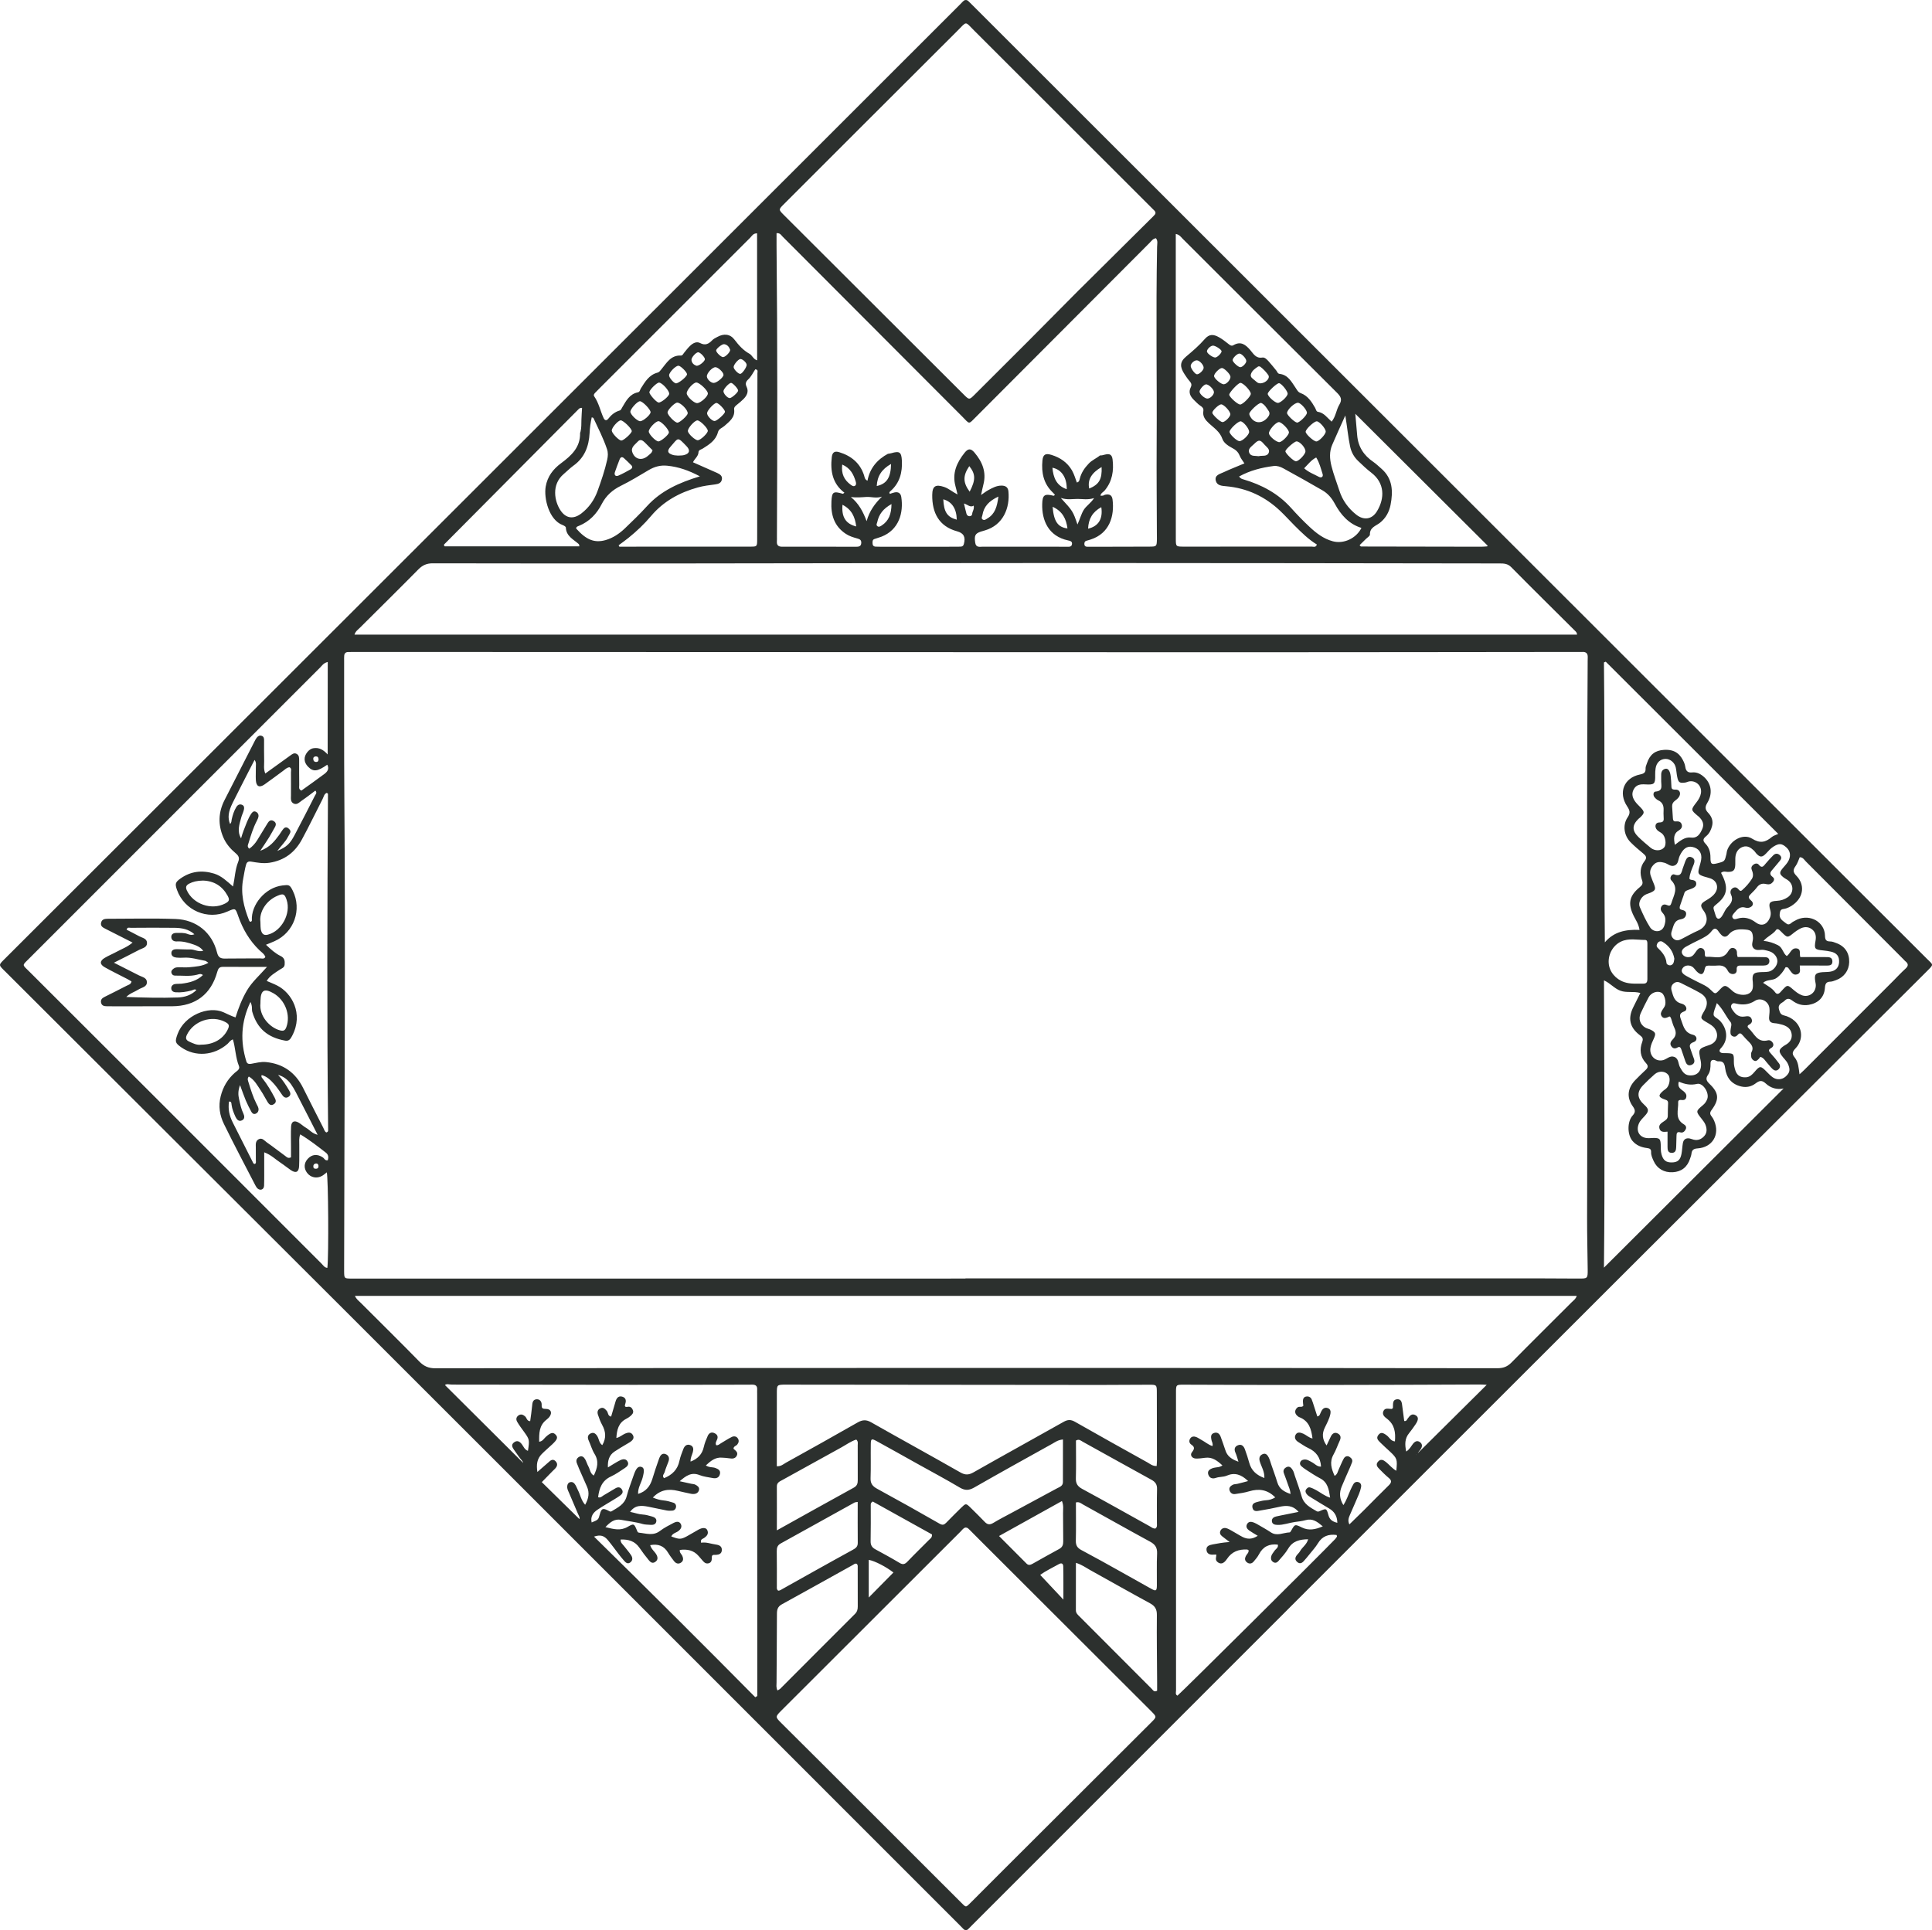 <?xml version="1.0" encoding="UTF-8"?> <svg xmlns="http://www.w3.org/2000/svg" viewBox="0 0 45.059 45.027" fill="none"><path d="M22.506 0.001C22.551 -0.005 22.571 0.013 22.59 0.031C22.619 0.058 22.647 0.086 22.674 0.114C26.29 3.727 29.905 7.341 33.52 10.954C36.87 14.302 40.219 17.65 43.569 20.997C44.025 21.453 44.484 21.908 44.939 22.365C45.089 22.515 45.108 22.488 44.947 22.65C42.508 25.083 40.068 27.515 37.631 29.95C34.56 33.018 31.492 36.087 28.423 39.157C26.504 41.076 24.586 42.996 22.667 44.915C22.64 44.943 22.612 44.971 22.584 44.999C22.543 45.04 22.503 45.034 22.465 44.995C22.437 44.966 22.41 44.938 22.382 44.91C18.791 41.318 15.201 37.726 11.61 34.135C10.348 32.873 9.086 31.611 7.823 30.35C5.256 27.786 2.687 25.222 0.118 22.659C0.108 22.65 0.099 22.64 0.089 22.631C-0.03 22.511 -0.031 22.51 0.092 22.387C1.471 21.01 2.851 19.632 4.23 18.254C7.827 14.66 11.423 11.065 15.02 7.471C17.48 5.012 19.939 2.553 22.399 0.095C22.436 0.058 22.469 0.015 22.506 0.001ZM25.168 6.762C25.743 6.191 26.318 5.621 26.892 5.051C26.901 5.041 26.91 5.031 26.919 5.022C26.962 4.982 26.957 4.943 26.915 4.905C26.892 4.882 26.869 4.858 26.845 4.835C25.472 3.462 24.099 2.089 22.724 0.717C22.496 0.49 22.559 0.489 22.324 0.724C20.977 2.067 19.632 3.413 18.287 4.758C18.156 4.888 18.155 4.889 18.281 5.015C19.678 6.411 21.076 7.806 22.474 9.201C22.604 9.331 22.606 9.331 22.734 9.203C23.149 8.79 23.564 8.376 23.978 7.961C24.377 7.56 24.775 7.158 25.173 6.756L25.168 6.762ZM25.655 10.624C25.695 10.627 25.731 10.615 25.77 10.605C25.882 10.576 25.934 10.607 25.948 10.718C25.98 10.982 25.941 11.229 25.764 11.442C25.731 11.481 25.675 11.501 25.665 11.563C25.686 11.563 25.706 11.566 25.723 11.562C25.743 11.558 25.759 11.543 25.778 11.54C25.878 11.521 25.934 11.552 25.947 11.651C25.997 12.043 25.873 12.444 25.439 12.585C25.408 12.596 25.376 12.604 25.344 12.613C25.296 12.625 25.286 12.66 25.291 12.703C25.296 12.743 25.325 12.755 25.361 12.755C25.433 12.755 25.506 12.756 25.579 12.755C25.987 12.754 26.396 12.754 26.804 12.752C26.977 12.751 26.978 12.748 26.982 12.574C26.983 12.527 26.981 12.481 26.981 12.435C26.979 11.751 26.972 11.065 26.976 10.381C26.985 8.84 26.957 7.299 26.986 5.759C26.987 5.692 27.01 5.616 26.958 5.557C26.885 5.57 26.853 5.624 26.812 5.665C25.463 7.017 24.115 8.37 22.766 9.722C22.58 9.908 22.623 9.9 22.44 9.716C21.044 8.318 19.649 6.918 18.253 5.52C18.219 5.486 18.195 5.431 18.111 5.44C18.111 5.537 18.11 5.633 18.111 5.73C18.134 7.995 18.13 10.26 18.12 12.525C18.12 12.558 18.122 12.591 18.119 12.624C18.113 12.713 18.145 12.754 18.243 12.754C18.816 12.752 19.389 12.754 19.963 12.755C20.026 12.755 20.083 12.749 20.087 12.666C20.09 12.601 20.057 12.578 19.996 12.562C19.902 12.536 19.807 12.508 19.724 12.452C19.452 12.271 19.375 12.006 19.391 11.698C19.403 11.473 19.432 11.453 19.656 11.519C19.663 11.521 19.674 11.507 19.694 11.494C19.414 11.281 19.363 10.987 19.399 10.665C19.412 10.551 19.465 10.515 19.574 10.549C19.854 10.635 20.061 10.804 20.153 11.091C20.167 11.135 20.166 11.184 20.232 11.214C20.286 10.921 20.46 10.718 20.716 10.582L20.71 10.587C20.736 10.582 20.762 10.579 20.788 10.572C20.978 10.516 21.023 10.545 21.034 10.743C21.048 11.017 20.986 11.265 20.77 11.455C20.752 11.471 20.729 11.487 20.755 11.521C20.79 11.509 20.826 11.495 20.864 11.487C20.952 11.468 21.007 11.508 21.02 11.593C21.077 11.963 20.965 12.36 20.56 12.519C20.505 12.541 20.447 12.554 20.392 12.575C20.346 12.592 20.349 12.635 20.35 12.675C20.35 12.72 20.372 12.749 20.42 12.752C20.466 12.754 20.512 12.755 20.558 12.755C21.131 12.755 21.704 12.754 22.277 12.754C22.323 12.754 22.37 12.754 22.415 12.751C22.453 12.748 22.471 12.724 22.48 12.689C22.523 12.531 22.478 12.437 22.324 12.395C21.893 12.279 21.737 11.955 21.742 11.546C21.744 11.336 21.822 11.294 22.018 11.359C22.127 11.395 22.213 11.475 22.332 11.535C22.312 11.454 22.3 11.397 22.284 11.342C22.201 11.038 22.316 10.787 22.499 10.559C22.58 10.459 22.643 10.458 22.727 10.557C22.909 10.772 23.011 11.013 22.935 11.303C22.916 11.376 22.902 11.451 22.881 11.547C22.95 11.5 22.996 11.463 23.047 11.435C23.145 11.382 23.24 11.328 23.359 11.328C23.458 11.329 23.51 11.371 23.519 11.463C23.557 11.847 23.397 12.251 22.968 12.374C22.936 12.383 22.904 12.392 22.873 12.402C22.741 12.447 22.721 12.496 22.744 12.659C22.762 12.782 22.852 12.753 22.925 12.753C23.446 12.754 23.966 12.753 24.487 12.753C24.619 12.753 24.75 12.755 24.882 12.755C24.934 12.755 24.996 12.762 25.002 12.688C25.007 12.628 24.96 12.617 24.911 12.607C24.446 12.508 24.297 12.132 24.307 11.758C24.312 11.545 24.361 11.512 24.572 11.565C24.579 11.567 24.589 11.555 24.604 11.544C24.586 11.524 24.57 11.503 24.551 11.486C24.337 11.282 24.286 11.024 24.312 10.745C24.325 10.6 24.384 10.569 24.524 10.612C24.726 10.675 24.89 10.785 25 10.971C25.052 11.062 25.079 11.161 25.115 11.256C25.17 11.243 25.174 11.203 25.184 11.165C25.218 11.027 25.295 10.916 25.393 10.813C25.472 10.73 25.579 10.69 25.663 10.617L25.655 10.624ZM22.517 29.826C22.517 29.825 22.517 29.824 22.517 29.822C26.991 29.822 31.465 29.822 35.939 29.822C36.229 29.822 36.518 29.825 36.808 29.826C37.029 29.827 37.03 29.826 37.029 29.616C37.025 29.214 37.014 28.813 37.015 28.411C37.028 24.112 36.999 19.812 37.028 15.512C37.029 15.453 37.027 15.394 37.03 15.335C37.034 15.24 36.989 15.203 36.898 15.209C36.865 15.211 36.832 15.209 36.799 15.209C34.209 15.211 31.62 15.216 29.031 15.216C22.106 15.215 15.182 15.212 8.256 15.209C8.21 15.209 8.164 15.21 8.118 15.211C8.063 15.212 8.032 15.241 8.028 15.295C8.024 15.334 8.026 15.374 8.026 15.413C8.027 16.474 8.023 17.533 8.031 18.594C8.06 22.248 8.031 25.903 8.026 29.557C8.026 29.59 8.025 29.623 8.026 29.656C8.028 29.823 8.028 29.823 8.186 29.827C8.206 29.828 8.226 29.827 8.245 29.827C13.003 29.826 17.76 29.826 22.517 29.826ZM8.268 14.804C17.783 14.804 27.282 14.804 36.781 14.804C36.778 14.752 36.75 14.732 36.727 14.709C36.233 14.217 35.735 13.727 35.245 13.23C35.163 13.148 35.076 13.144 34.976 13.144C31.67 13.14 28.363 13.134 25.057 13.134C21.967 13.134 18.878 13.141 15.788 13.144C13.891 13.145 11.994 13.145 10.097 13.141C9.952 13.14 9.853 13.185 9.753 13.287C9.305 13.742 8.849 14.19 8.397 14.641C8.353 14.686 8.294 14.721 8.268 14.804ZM8.278 30.23C8.311 30.308 8.366 30.345 8.411 30.39C8.867 30.847 9.328 31.299 9.779 31.761C9.888 31.873 9.997 31.92 10.156 31.919C14.787 31.913 19.418 31.911 24.05 31.911C27.673 31.911 31.297 31.913 34.92 31.918C35.055 31.918 35.152 31.885 35.249 31.787C35.715 31.313 36.189 30.846 36.659 30.375C36.699 30.335 36.751 30.304 36.773 30.23C27.277 30.23 17.787 30.23 8.278 30.23ZM22.523 35.634C22.471 35.64 22.442 35.689 22.406 35.725C21.013 37.116 19.62 38.508 18.227 39.9C18.078 40.049 18.079 40.052 18.224 40.197C18.536 40.509 18.849 40.819 19.162 41.131C20.238 42.206 21.314 43.282 22.39 44.357C22.54 44.507 22.515 44.508 22.661 44.363C22.908 44.117 23.154 43.869 23.401 43.622C24.552 42.473 25.704 41.324 26.855 40.175C26.978 40.052 26.977 40.051 26.86 39.93C26.832 39.902 26.805 39.874 26.776 39.846C25.472 38.543 24.167 37.24 22.862 35.937C22.779 35.853 22.696 35.769 22.611 35.685C22.587 35.662 22.566 35.635 22.523 35.634ZM7.644 15.443C7.545 15.466 7.511 15.527 7.466 15.572C5.207 17.83 2.949 20.089 0.692 22.348C0.505 22.535 0.51 22.491 0.695 22.676C1.714 23.696 2.736 24.713 3.756 25.733C5.004 26.981 6.251 28.23 7.499 29.478C7.537 29.516 7.568 29.573 7.635 29.576C7.669 29.294 7.657 27.469 7.621 27.348C7.584 27.377 7.551 27.408 7.513 27.43C7.389 27.501 7.244 27.47 7.161 27.359C7.083 27.254 7.088 27.132 7.176 27.035C7.274 26.926 7.402 26.914 7.53 27.001C7.565 27.024 7.58 27.082 7.646 27.065C7.665 26.999 7.66 26.935 7.601 26.89C7.411 26.743 7.222 26.593 7.002 26.462C6.968 26.555 6.981 26.633 6.98 26.709C6.978 26.873 6.984 27.038 6.976 27.202C6.969 27.344 6.901 27.375 6.785 27.298C6.703 27.243 6.627 27.179 6.545 27.125C6.426 27.048 6.326 26.941 6.162 26.881C6.162 26.994 6.162 27.091 6.162 27.187C6.161 27.345 6.165 27.503 6.159 27.66C6.156 27.749 6.074 27.782 6.008 27.726C5.985 27.706 5.968 27.675 5.953 27.647C5.709 27.174 5.459 26.703 5.225 26.225C5.125 26.023 5.089 25.805 5.147 25.573C5.203 25.353 5.309 25.174 5.477 25.025C5.524 24.984 5.604 24.945 5.573 24.869C5.493 24.67 5.493 24.453 5.432 24.247C5.366 24.269 5.343 24.32 5.304 24.354C4.989 24.627 4.556 24.66 4.229 24.433C4.081 24.329 4.077 24.3 4.142 24.121C4.302 23.683 4.864 23.46 5.208 23.612C5.296 23.65 5.382 23.698 5.493 23.734C5.562 23.515 5.643 23.303 5.76 23.105C5.875 22.909 6.048 22.759 6.227 22.556C5.851 22.556 5.523 22.557 5.196 22.555C5.112 22.555 5.087 22.6 5.067 22.672C4.923 23.194 4.56 23.471 4.016 23.474C3.582 23.476 3.147 23.475 2.712 23.475C2.64 23.475 2.567 23.474 2.495 23.474C2.432 23.473 2.374 23.465 2.357 23.39C2.342 23.318 2.384 23.283 2.442 23.254C2.613 23.17 2.783 23.083 2.952 22.996C2.996 22.973 3.054 22.966 3.067 22.895C3.034 22.876 3.002 22.855 2.967 22.837C2.793 22.746 2.614 22.661 2.443 22.564C2.322 22.496 2.323 22.415 2.443 22.345C2.533 22.291 2.631 22.252 2.724 22.201C2.841 22.137 2.972 22.092 3.092 21.988C2.869 21.875 2.665 21.772 2.461 21.668C2.401 21.638 2.338 21.607 2.358 21.522C2.379 21.44 2.447 21.434 2.514 21.433C3.041 21.433 3.569 21.419 4.095 21.438C4.586 21.456 4.948 21.759 5.062 22.221C5.091 22.34 5.15 22.364 5.255 22.361C5.525 22.357 5.795 22.36 6.065 22.357C6.106 22.357 6.158 22.38 6.189 22.324C6.164 22.252 6.099 22.214 6.049 22.165C5.816 21.941 5.66 21.67 5.555 21.368C5.49 21.182 5.492 21.181 5.304 21.264C4.841 21.472 4.299 21.239 4.128 20.76C4.078 20.619 4.088 20.581 4.209 20.494C4.452 20.322 4.714 20.294 4.996 20.38C5.17 20.434 5.294 20.56 5.435 20.68C5.478 20.478 5.483 20.285 5.554 20.108C5.592 20.016 5.567 19.964 5.498 19.906C5.376 19.804 5.273 19.685 5.209 19.536C5.082 19.24 5.091 18.948 5.238 18.662C5.471 18.204 5.704 17.748 5.938 17.292C5.953 17.263 5.968 17.233 5.988 17.208C6.019 17.17 6.059 17.146 6.109 17.168C6.152 17.185 6.159 17.224 6.159 17.266C6.159 17.43 6.157 17.595 6.161 17.759C6.163 17.847 6.143 17.938 6.187 18.045C6.388 17.9 6.575 17.766 6.76 17.632C6.808 17.597 6.857 17.552 6.919 17.587C6.98 17.619 6.977 17.685 6.977 17.745C6.977 17.936 6.976 18.126 6.979 18.317C6.979 18.359 6.959 18.411 7.029 18.443C7.205 18.317 7.387 18.188 7.565 18.055C7.635 18.003 7.685 17.936 7.633 17.839C7.401 18.001 7.306 18.01 7.183 17.884C7.084 17.782 7.078 17.656 7.167 17.546C7.205 17.5 7.248 17.464 7.313 17.454C7.438 17.434 7.538 17.485 7.642 17.6C7.644 16.857 7.644 16.158 7.644 15.443ZM17.615 39.593C17.631 39.583 17.646 39.574 17.662 39.564C17.662 39.505 17.662 39.447 17.662 39.389C17.661 37.098 17.66 34.807 17.659 32.515C17.659 32.482 17.657 32.449 17.659 32.416C17.665 32.329 17.62 32.299 17.54 32.301C17.5 32.303 17.46 32.302 17.421 32.302C16.526 32.303 15.629 32.306 14.733 32.305C13.337 32.304 11.94 32.3 10.543 32.3C10.483 32.3 10.414 32.274 10.378 32.311C10.992 32.923 11.599 33.528 12.201 34.126C12.189 34.077 12.137 34.034 12.102 33.982C12.065 33.928 12.025 33.876 11.988 33.821C11.949 33.764 11.915 33.704 11.987 33.649C12.062 33.591 12.121 33.626 12.171 33.692C12.212 33.746 12.235 33.819 12.313 33.845C12.352 33.586 12.35 33.579 12.218 33.396C12.164 33.321 12.108 33.247 12.062 33.168C12.028 33.11 12.039 33.052 12.1 33.014C12.154 32.982 12.198 33.002 12.243 33.038C12.287 33.072 12.284 33.152 12.365 33.153C12.381 33.033 12.4 32.916 12.41 32.799C12.416 32.722 12.427 32.644 12.519 32.642C12.596 32.639 12.637 32.705 12.633 32.776C12.629 32.86 12.661 32.866 12.735 32.867C12.842 32.868 12.881 32.947 12.825 33.036C12.805 33.068 12.774 33.097 12.743 33.121C12.572 33.254 12.572 33.439 12.575 33.633C12.657 33.621 12.684 33.562 12.726 33.523C12.842 33.418 12.897 33.403 12.959 33.468C13.017 33.53 13.001 33.58 12.879 33.694C12.798 33.771 12.711 33.842 12.633 33.922C12.525 34.032 12.506 34.165 12.533 34.338C12.644 34.241 12.733 34.163 12.821 34.087C12.867 34.047 12.914 34.041 12.959 34.089C13.002 34.134 13.003 34.185 12.969 34.232C12.947 34.264 12.915 34.29 12.887 34.318C12.801 34.407 12.713 34.496 12.636 34.575C12.93 34.865 13.224 35.153 13.513 35.437C13.53 35.402 13.499 35.357 13.478 35.31C13.408 35.147 13.339 34.983 13.269 34.82C13.248 34.772 13.223 34.726 13.229 34.67C13.234 34.627 13.249 34.592 13.291 34.578C13.331 34.565 13.368 34.575 13.397 34.609C13.436 34.655 13.453 34.713 13.48 34.765C13.536 34.872 13.553 34.999 13.647 35.103C13.729 34.957 13.753 34.824 13.69 34.681C13.629 34.543 13.568 34.405 13.507 34.266C13.489 34.225 13.474 34.181 13.456 34.139C13.428 34.073 13.447 34.019 13.505 33.986C13.571 33.949 13.619 33.991 13.65 34.046C13.678 34.098 13.694 34.156 13.722 34.207C13.762 34.277 13.762 34.372 13.849 34.422C13.932 34.248 13.974 34.087 13.864 33.913C13.806 33.819 13.777 33.707 13.73 33.606C13.696 33.534 13.706 33.472 13.775 33.439C13.847 33.403 13.898 33.446 13.935 33.511C13.972 33.577 13.973 33.664 14.047 33.712C14.142 33.549 14.13 33.396 14.044 33.241C14.003 33.166 13.972 33.085 13.946 33.004C13.926 32.945 13.934 32.884 14.001 32.853C14.07 32.82 14.109 32.866 14.15 32.911C14.188 32.953 14.171 33.034 14.253 33.046C14.287 32.926 14.322 32.807 14.358 32.688C14.379 32.62 14.419 32.562 14.498 32.578C14.583 32.595 14.613 32.655 14.585 32.742C14.567 32.793 14.562 32.833 14.643 32.817C14.703 32.805 14.743 32.845 14.762 32.899C14.783 32.96 14.742 32.999 14.703 33.034C14.674 33.06 14.639 33.08 14.604 33.099C14.424 33.192 14.387 33.355 14.375 33.545C14.464 33.525 14.516 33.469 14.581 33.442C14.644 33.417 14.712 33.4 14.757 33.472C14.802 33.546 14.757 33.596 14.7 33.637C14.673 33.656 14.643 33.67 14.615 33.688C14.519 33.746 14.422 33.801 14.329 33.864C14.208 33.947 14.17 34.068 14.178 34.232C14.288 34.167 14.375 34.107 14.469 34.062C14.529 34.034 14.604 34.025 14.64 34.102C14.673 34.169 14.622 34.214 14.572 34.247C14.467 34.315 14.365 34.39 14.252 34.442C14.037 34.539 13.976 34.719 13.949 34.927C14.01 34.947 14.04 34.905 14.078 34.883C14.168 34.83 14.258 34.775 14.349 34.722C14.407 34.687 14.463 34.683 14.504 34.746C14.546 34.812 14.506 34.857 14.455 34.894C14.412 34.924 14.367 34.952 14.322 34.979C14.193 35.059 14.061 35.133 13.936 35.218C13.833 35.287 13.767 35.379 13.799 35.516C13.955 35.452 13.955 35.452 13.99 35.323C14.026 35.192 14.058 35.175 14.179 35.236C14.21 35.251 14.233 35.274 14.266 35.254C14.411 35.166 14.567 35.094 14.616 34.903C14.658 34.739 14.723 34.58 14.777 34.419C14.83 34.26 14.881 34.2 14.953 34.218C15.029 34.237 15.031 34.308 14.987 34.473C14.954 34.596 14.875 34.707 14.882 34.85C15.067 34.794 15.161 34.671 15.213 34.505C15.264 34.342 15.315 34.179 15.374 34.019C15.396 33.961 15.438 33.89 15.519 33.92C15.6 33.949 15.619 34.018 15.589 34.098C15.56 34.178 15.524 34.257 15.502 34.339C15.49 34.383 15.431 34.426 15.488 34.483C15.676 34.406 15.805 34.283 15.847 34.075C15.867 33.98 15.905 33.888 15.94 33.796C15.967 33.73 16.017 33.684 16.095 33.71C16.175 33.737 16.177 33.805 16.159 33.873C16.141 33.944 16.099 34.01 16.106 34.096C16.278 34.029 16.378 33.922 16.415 33.752C16.435 33.663 16.47 33.577 16.507 33.494C16.533 33.435 16.587 33.401 16.653 33.428C16.721 33.456 16.758 33.504 16.723 33.584C16.706 33.624 16.678 33.665 16.703 33.713C16.749 33.722 16.777 33.691 16.81 33.671C16.894 33.621 16.977 33.566 17.065 33.522C17.113 33.498 17.173 33.502 17.207 33.553C17.24 33.601 17.232 33.652 17.195 33.698C17.167 33.732 17.108 33.738 17.107 33.796C17.153 33.84 17.222 33.878 17.184 33.957C17.15 34.026 17.086 34.033 17.014 34.02C16.956 34.01 16.897 34.008 16.838 34.004C16.68 33.991 16.576 34.081 16.462 34.185C16.541 34.239 16.618 34.22 16.685 34.245C16.75 34.269 16.81 34.302 16.791 34.385C16.771 34.473 16.704 34.496 16.623 34.48C16.52 34.46 16.413 34.449 16.316 34.411C16.123 34.334 15.996 34.429 15.852 34.554C15.956 34.577 16.038 34.596 16.121 34.613C16.153 34.62 16.188 34.619 16.216 34.634C16.263 34.658 16.315 34.692 16.304 34.752C16.292 34.815 16.243 34.851 16.175 34.852C16.156 34.853 16.135 34.851 16.116 34.847C16.014 34.825 15.912 34.804 15.81 34.779C15.593 34.726 15.399 34.752 15.226 34.935C15.314 34.971 15.391 34.994 15.476 35.002C15.554 35.009 15.631 35.031 15.705 35.055C15.752 35.07 15.776 35.114 15.765 35.166C15.756 35.208 15.725 35.236 15.684 35.24C15.638 35.244 15.591 35.244 15.546 35.236C15.404 35.209 15.264 35.176 15.122 35.149C14.965 35.118 14.811 35.104 14.696 35.269C14.803 35.29 14.893 35.326 14.992 35.331C15.064 35.335 15.134 35.357 15.204 35.376C15.263 35.392 15.321 35.425 15.306 35.496C15.292 35.567 15.228 35.576 15.165 35.571C15.106 35.566 15.044 35.568 14.989 35.552C14.825 35.503 14.654 35.488 14.487 35.455C14.337 35.426 14.234 35.503 14.12 35.625C14.312 35.672 14.47 35.716 14.637 35.619C14.783 35.535 14.789 35.542 14.855 35.7C14.866 35.726 14.872 35.751 14.902 35.754C15.068 35.77 15.234 35.836 15.393 35.713C15.492 35.638 15.605 35.581 15.716 35.523C15.769 35.496 15.838 35.483 15.875 35.546C15.913 35.612 15.882 35.669 15.822 35.716C15.768 35.757 15.688 35.767 15.656 35.842C15.84 35.912 15.877 35.914 16.013 35.842C16.106 35.793 16.195 35.735 16.287 35.685C16.388 35.629 16.468 35.634 16.496 35.696C16.533 35.779 16.487 35.831 16.423 35.877C16.391 35.9 16.328 35.905 16.352 35.989C16.469 35.968 16.58 36.015 16.696 36.031C16.777 36.042 16.839 36.072 16.835 36.163C16.831 36.246 16.767 36.269 16.696 36.272C16.65 36.274 16.6 36.258 16.601 36.332C16.602 36.394 16.596 36.454 16.52 36.47C16.45 36.484 16.411 36.436 16.373 36.39C16.348 36.36 16.321 36.331 16.296 36.301C16.177 36.162 16.025 36.134 15.855 36.157C15.845 36.219 15.889 36.248 15.909 36.288C15.942 36.356 15.944 36.419 15.872 36.459C15.811 36.494 15.757 36.466 15.717 36.414C15.669 36.351 15.621 36.288 15.581 36.221C15.486 36.061 15.35 36.01 15.164 36.045C15.191 36.142 15.268 36.192 15.309 36.265C15.345 36.33 15.348 36.393 15.279 36.438C15.211 36.483 15.165 36.437 15.128 36.392C15.053 36.3 14.981 36.206 14.915 36.108C14.807 35.949 14.654 35.907 14.474 35.914C14.469 35.991 14.524 36.025 14.558 36.071C14.61 36.139 14.668 36.203 14.715 36.274C14.756 36.333 14.763 36.402 14.699 36.449C14.635 36.497 14.588 36.446 14.549 36.401C14.505 36.351 14.464 36.3 14.424 36.248C14.343 36.143 14.267 36.036 14.183 35.935C14.089 35.82 14.002 35.797 13.854 35.846C15.122 37.09 16.373 38.337 17.615 39.593ZM28.678 35.972C28.59 35.905 28.543 35.871 28.498 35.834C28.458 35.802 28.441 35.758 28.463 35.711C28.488 35.657 28.539 35.636 28.595 35.648C28.638 35.658 28.679 35.682 28.72 35.705C28.806 35.752 28.889 35.807 28.976 35.852C29.092 35.912 29.205 35.911 29.334 35.827C29.255 35.779 29.193 35.744 29.134 35.703C29.082 35.665 29.049 35.613 29.087 35.55C29.124 35.488 29.186 35.496 29.244 35.518C29.28 35.532 29.314 35.552 29.349 35.572C29.445 35.629 29.544 35.682 29.637 35.745C29.784 35.844 29.93 35.752 30.076 35.748C30.089 35.748 30.104 35.724 30.113 35.708C30.2 35.554 30.199 35.553 30.363 35.633C30.523 35.711 30.675 35.682 30.851 35.607C30.72 35.497 30.613 35.415 30.45 35.462C30.369 35.485 30.282 35.494 30.199 35.505C30.062 35.524 29.932 35.578 29.791 35.573C29.727 35.571 29.666 35.554 29.663 35.481C29.661 35.422 29.708 35.388 29.763 35.376C29.84 35.358 29.917 35.344 29.995 35.328C30.086 35.31 30.178 35.291 30.286 35.269C30.15 35.111 29.999 35.116 29.839 35.151C29.692 35.183 29.544 35.214 29.395 35.237C29.329 35.247 29.238 35.278 29.212 35.178C29.185 35.071 29.269 35.051 29.351 35.03C29.408 35.015 29.465 35.002 29.525 34.998C29.6 34.994 29.673 34.974 29.742 34.931C29.561 34.748 29.361 34.721 29.134 34.789C29.028 34.821 28.917 34.837 28.807 34.853C28.738 34.863 28.69 34.822 28.674 34.759C28.659 34.699 28.706 34.66 28.753 34.636C28.787 34.619 28.83 34.623 28.867 34.613C28.945 34.595 29.021 34.573 29.109 34.55C28.951 34.397 28.797 34.343 28.608 34.425C28.531 34.458 28.44 34.447 28.358 34.476C28.283 34.502 28.211 34.487 28.181 34.4C28.154 34.323 28.199 34.27 28.31 34.241C28.371 34.225 28.439 34.236 28.51 34.185C28.388 34.074 28.275 33.985 28.108 34.007C28.036 34.016 27.964 34.027 27.892 34.025C27.802 34.023 27.746 33.944 27.798 33.879C27.861 33.799 27.868 33.755 27.781 33.697C27.732 33.663 27.727 33.604 27.76 33.555C27.793 33.505 27.85 33.503 27.902 33.524C27.944 33.541 27.982 33.57 28.022 33.591C28.107 33.636 28.181 33.704 28.277 33.734C28.295 33.677 28.264 33.638 28.255 33.596C28.241 33.527 28.231 33.458 28.309 33.43C28.393 33.4 28.446 33.446 28.473 33.527C28.506 33.627 28.546 33.724 28.577 33.825C28.62 33.97 28.723 34.042 28.884 34.099C28.856 34.013 28.842 33.951 28.816 33.894C28.779 33.814 28.789 33.748 28.871 33.715C28.959 33.679 29.009 33.739 29.035 33.812C29.074 33.916 29.107 34.022 29.137 34.129C29.187 34.308 29.307 34.413 29.488 34.479C29.496 34.329 29.419 34.217 29.382 34.094C29.355 34.006 29.382 33.947 29.457 33.919C29.525 33.893 29.566 33.951 29.592 34.004C29.618 34.056 29.631 34.115 29.651 34.17C29.697 34.307 29.749 34.442 29.79 34.58C29.837 34.736 29.951 34.801 30.099 34.852C30.092 34.763 30.064 34.699 30.039 34.632C30.007 34.546 29.98 34.458 29.945 34.373C29.916 34.302 29.948 34.255 30.004 34.226C30.074 34.191 30.117 34.242 30.149 34.293C30.173 34.331 30.183 34.377 30.197 34.421C30.251 34.583 30.312 34.742 30.357 34.906C30.409 35.094 30.563 35.169 30.711 35.255C30.734 35.268 30.755 35.262 30.782 35.25C30.932 35.184 30.938 35.184 30.982 35.345C31.012 35.455 31.081 35.498 31.19 35.524C31.187 35.362 31.118 35.26 30.996 35.188C30.86 35.108 30.726 35.025 30.592 34.943C30.547 34.915 30.499 34.891 30.469 34.845C30.451 34.816 30.438 34.785 30.457 34.752C30.479 34.717 30.513 34.687 30.554 34.699C30.604 34.712 30.651 34.738 30.697 34.762C30.8 34.817 30.89 34.897 31.022 34.937C30.993 34.745 30.968 34.577 30.782 34.483C30.671 34.426 30.568 34.354 30.462 34.287C30.424 34.263 30.387 34.235 30.353 34.205C30.327 34.183 30.311 34.151 30.322 34.117C30.335 34.075 30.368 34.055 30.411 34.049C30.482 34.038 30.536 34.079 30.594 34.109C30.664 34.144 30.719 34.219 30.81 34.213C30.796 33.994 30.69 33.86 30.507 33.777C30.43 33.742 30.361 33.689 30.287 33.645C30.215 33.602 30.176 33.538 30.22 33.464C30.261 33.397 30.335 33.418 30.398 33.446C30.467 33.477 30.523 33.538 30.611 33.557C30.583 33.336 30.529 33.149 30.308 33.062C30.284 33.053 30.261 33.035 30.244 33.017C30.187 32.957 30.198 32.883 30.263 32.831C30.303 32.799 30.356 32.84 30.397 32.794C30.394 32.761 30.387 32.722 30.387 32.683C30.388 32.634 30.406 32.589 30.46 32.579C30.516 32.568 30.566 32.588 30.591 32.643C30.612 32.69 30.625 32.742 30.642 32.791C30.669 32.876 30.696 32.96 30.723 33.043C30.768 33.034 30.778 33.01 30.788 32.985C30.801 32.955 30.813 32.924 30.831 32.897C30.864 32.848 30.91 32.827 30.967 32.848C31.029 32.87 31.039 32.924 31.029 32.978C31.007 33.095 30.948 33.199 30.897 33.306C30.83 33.444 30.836 33.574 30.939 33.72C30.978 33.637 31.007 33.573 31.039 33.509C31.072 33.442 31.126 33.403 31.198 33.439C31.268 33.473 31.281 33.533 31.247 33.606C31.197 33.713 31.16 33.827 31.102 33.929C31.002 34.105 31.051 34.263 31.127 34.429C31.194 34.391 31.199 34.326 31.224 34.275C31.263 34.192 31.295 34.105 31.34 34.025C31.366 33.979 31.418 33.95 31.475 33.986C31.52 34.016 31.555 34.056 31.531 34.118C31.517 34.155 31.502 34.192 31.487 34.228C31.422 34.378 31.353 34.528 31.291 34.68C31.232 34.824 31.24 34.964 31.331 35.111C31.41 34.99 31.445 34.87 31.497 34.757C31.519 34.71 31.54 34.661 31.568 34.617C31.596 34.574 31.641 34.559 31.689 34.578C31.741 34.598 31.753 34.646 31.744 34.692C31.732 34.75 31.714 34.806 31.691 34.86C31.625 35.018 31.555 35.174 31.487 35.331C31.457 35.401 31.426 35.471 31.471 35.561C31.594 35.441 31.706 35.333 31.817 35.223C32.008 35.032 32.196 34.838 32.39 34.649C32.458 34.583 32.462 34.536 32.387 34.475C32.311 34.412 32.241 34.341 32.172 34.271C32.126 34.224 32.077 34.171 32.137 34.1C32.201 34.025 32.262 34.056 32.324 34.106C32.404 34.17 32.467 34.255 32.565 34.31C32.593 34.045 32.585 34.019 32.414 33.859C32.342 33.791 32.267 33.727 32.198 33.657C32.149 33.607 32.083 33.555 32.148 33.473C32.2 33.407 32.255 33.415 32.35 33.491C32.406 33.536 32.439 33.617 32.533 33.625C32.552 33.415 32.526 33.236 32.354 33.101C32.3 33.059 32.228 33.008 32.263 32.922C32.3 32.832 32.384 32.869 32.454 32.868C32.464 32.868 32.475 32.856 32.485 32.848C32.486 32.842 32.487 32.836 32.487 32.829C32.491 32.752 32.473 32.652 32.581 32.642C32.689 32.632 32.695 32.727 32.705 32.807C32.72 32.922 32.736 33.036 32.75 33.149C32.802 33.158 32.811 33.12 32.829 33.095C32.877 33.03 32.926 32.96 33.021 33.018C33.086 33.059 33.084 33.122 33.016 33.224C32.968 33.294 32.919 33.365 32.865 33.431C32.759 33.559 32.763 33.699 32.796 33.861C32.876 33.811 32.906 33.743 32.949 33.688C32.994 33.629 33.05 33.593 33.117 33.642C33.184 33.691 33.17 33.756 33.127 33.817C33.108 33.844 33.084 33.867 33.069 33.896C33.057 33.917 33.018 33.94 33.022 33.944C33.576 33.395 34.124 32.851 34.674 32.305C34.629 32.303 34.571 32.297 34.514 32.298C32.215 32.308 29.916 32.313 27.616 32.302C27.429 32.301 27.427 32.303 27.427 32.482C27.427 34.8 27.427 37.117 27.428 39.435C27.428 39.476 27.405 39.528 27.461 39.556C27.555 39.481 30.827 36.231 31.133 35.91C31.151 35.892 31.166 35.87 31.18 35.848C31.183 35.845 31.181 35.836 31.18 35.83C31.179 35.824 31.176 35.818 31.172 35.808C30.988 35.784 30.839 35.832 30.737 36.003C30.683 36.092 30.61 36.171 30.545 36.253C30.5 36.31 30.454 36.365 30.405 36.419C30.36 36.469 30.308 36.488 30.251 36.435C30.196 36.385 30.204 36.332 30.246 36.278C30.27 36.247 30.302 36.22 30.32 36.186C30.372 36.092 30.476 36.033 30.509 35.908C30.309 35.911 30.15 35.949 30.044 36.126C29.981 36.232 29.895 36.325 29.813 36.419C29.783 36.453 29.738 36.472 29.689 36.436C29.644 36.404 29.637 36.362 29.646 36.314C29.656 36.261 29.694 36.223 29.723 36.179C29.753 36.133 29.821 36.105 29.802 36.033C29.603 36.009 29.457 36.078 29.363 36.258C29.33 36.321 29.282 36.378 29.235 36.432C29.189 36.483 29.13 36.488 29.076 36.442C29.031 36.404 29.027 36.357 29.055 36.301C29.077 36.255 29.129 36.223 29.12 36.163C29.108 36.157 29.097 36.147 29.086 36.147C28.89 36.138 28.729 36.195 28.614 36.37C28.535 36.488 28.46 36.496 28.389 36.433C28.332 36.382 28.371 36.324 28.367 36.265C28.346 36.265 28.327 36.264 28.308 36.266C28.217 36.276 28.141 36.246 28.138 36.149C28.134 36.063 28.209 36.042 28.288 36.027C28.398 36.006 28.513 35.984 28.678 35.972ZM26.976 34.199C26.978 34.148 26.983 34.109 26.983 34.07C26.982 33.543 26.982 33.016 26.98 32.49C26.98 32.305 26.978 32.302 26.795 32.303C26.413 32.304 26.03 32.308 25.649 32.308C23.212 32.307 20.774 32.304 18.337 32.301C18.117 32.301 18.118 32.3 18.118 32.512C18.118 33.019 18.118 33.526 18.117 34.033C18.117 34.09 18.117 34.146 18.117 34.205C18.216 34.21 18.27 34.156 18.33 34.122C18.888 33.812 19.445 33.502 19.999 33.185C20.114 33.119 20.202 33.113 20.32 33.181C21.012 33.574 21.71 33.956 22.401 34.35C22.514 34.414 22.595 34.409 22.706 34.346C23.403 33.95 24.107 33.563 24.806 33.169C24.902 33.114 24.976 33.112 25.074 33.169C25.634 33.489 26.197 33.801 26.761 34.115C26.822 34.149 26.876 34.202 26.976 34.199ZM29.023 10.81C28.979 10.741 28.939 10.695 28.918 10.642C28.885 10.56 28.839 10.505 28.756 10.461C28.66 10.409 28.546 10.343 28.51 10.241C28.452 10.072 28.317 9.986 28.199 9.878C28.113 9.799 28.044 9.716 28.065 9.589C28.075 9.528 28.044 9.496 27.994 9.464C27.94 9.429 27.895 9.378 27.847 9.332C27.76 9.248 27.711 9.153 27.772 9.033C27.8 8.976 27.784 8.936 27.744 8.891C27.701 8.842 27.664 8.787 27.628 8.732C27.514 8.559 27.512 8.443 27.666 8.315C27.819 8.187 27.968 8.059 28.1 7.907C28.203 7.79 28.299 7.792 28.438 7.872C28.511 7.914 28.579 7.967 28.646 8.02C28.684 8.05 28.719 8.081 28.768 8.052C28.94 7.951 29.053 8.043 29.159 8.166C29.234 8.253 29.289 8.365 29.44 8.341C29.498 8.331 29.548 8.386 29.588 8.43C29.65 8.498 29.706 8.571 29.765 8.642C29.789 8.671 29.797 8.717 29.844 8.722C30.042 8.745 30.12 8.907 30.216 9.046C30.25 9.095 30.27 9.147 30.334 9.17C30.5 9.23 30.589 9.37 30.672 9.514C30.691 9.547 30.696 9.601 30.737 9.607C30.88 9.628 30.953 9.746 31.057 9.836C31.156 9.714 31.164 9.56 31.237 9.44C31.312 9.315 31.267 9.246 31.177 9.157C29.977 7.963 28.78 6.765 27.582 5.569C27.542 5.529 27.512 5.475 27.422 5.458C27.422 5.535 27.422 5.605 27.422 5.674C27.422 7.122 27.422 8.571 27.422 10.02C27.422 10.869 27.422 11.718 27.423 12.568C27.423 12.75 27.425 12.752 27.61 12.752C28.604 12.753 29.6 12.753 30.594 12.751C30.632 12.751 30.687 12.779 30.713 12.703C30.516 12.583 30.354 12.421 30.191 12.259C30.079 12.147 29.974 12.029 29.859 11.92C29.504 11.583 29.085 11.386 28.595 11.343C28.495 11.334 28.382 11.328 28.355 11.213C28.323 11.081 28.453 11.057 28.536 11.017C28.691 10.944 28.85 10.884 29.023 10.81ZM41.598 25.392C41.44 25.425 41.296 25.382 41.181 25.275C41.093 25.194 41.034 25.206 40.946 25.273C40.851 25.345 40.738 25.375 40.611 25.346C40.38 25.293 40.264 25.137 40.235 24.919C40.22 24.805 40.19 24.749 40.071 24.759C40.047 24.76 40.022 24.74 39.997 24.732C39.929 24.711 39.893 24.744 39.894 24.808C39.895 24.902 39.889 24.997 39.835 25.074C39.767 25.169 39.806 25.223 39.877 25.291C40.089 25.496 40.101 25.647 39.92 25.892C39.874 25.954 39.877 25.991 39.92 26.044C39.945 26.075 39.964 26.111 39.979 26.147C40.117 26.467 39.939 26.767 39.591 26.79C39.501 26.796 39.458 26.825 39.449 26.914C39.445 26.953 39.429 26.99 39.417 27.028C39.353 27.226 39.217 27.334 39.013 27.346C38.812 27.357 38.647 27.263 38.567 27.084C38.538 27.019 38.505 26.952 38.508 26.877C38.511 26.81 38.481 26.79 38.415 26.782C38.283 26.766 38.162 26.721 38.071 26.612C37.95 26.466 37.95 26.162 38.077 26.023C38.149 25.944 38.14 25.891 38.079 25.806C37.932 25.598 37.96 25.383 38.137 25.198C38.215 25.118 38.295 25.039 38.377 24.963C38.435 24.91 38.45 24.865 38.388 24.8C38.252 24.656 38.235 24.482 38.301 24.305C38.333 24.221 38.297 24.189 38.24 24.145C38.006 23.965 37.961 23.752 38.097 23.486C38.149 23.383 38.201 23.278 38.257 23.164C38.092 23.119 37.94 23.165 37.793 23.112C37.651 23.061 37.558 22.937 37.409 22.87C37.414 25.119 37.432 27.345 37.408 29.572C38.812 28.17 40.203 26.783 41.598 25.392ZM5.841 23.374C5.615 23.849 5.604 24.3 5.746 24.761C5.76 24.808 5.794 24.827 5.854 24.817C5.969 24.797 6.084 24.764 6.205 24.776C6.605 24.816 6.889 25.019 7.068 25.377C7.223 25.689 7.382 25.999 7.54 26.309C7.562 26.352 7.573 26.405 7.615 26.418C7.657 26.4 7.654 26.378 7.653 26.36C7.623 23.747 7.634 21.134 7.649 18.521C7.649 18.516 7.643 18.511 7.639 18.507C7.634 18.503 7.627 18.5 7.62 18.496C7.559 18.522 7.551 18.586 7.525 18.637C7.363 18.953 7.21 19.273 7.041 19.584C6.879 19.883 6.636 20.071 6.287 20.126C6.137 20.149 5.999 20.123 5.859 20.1C5.787 20.088 5.756 20.114 5.74 20.168C5.708 20.274 5.695 20.385 5.673 20.494C5.605 20.838 5.686 21.158 5.81 21.473C5.817 21.492 5.831 21.505 5.856 21.501C5.862 21.493 5.874 21.483 5.874 21.474C5.852 21.111 6.181 20.704 6.587 20.656C6.74 20.638 6.758 20.637 6.828 20.778C7.047 21.221 6.857 21.752 6.405 21.955C6.343 21.983 6.28 22.007 6.203 22.039C6.32 22.151 6.423 22.243 6.547 22.303C6.636 22.347 6.646 22.415 6.639 22.499C6.634 22.574 6.57 22.59 6.523 22.621C6.413 22.696 6.293 22.76 6.22 22.883C6.312 22.923 6.391 22.953 6.467 22.992C6.801 23.161 7.086 23.644 6.814 24.163C6.78 24.226 6.746 24.294 6.651 24.276C6.244 24.203 5.998 23.995 5.884 23.605C5.866 23.543 5.893 23.476 5.841 23.374ZM38.238 21.693C38.216 21.552 38.152 21.467 38.106 21.374C37.961 21.087 37.994 20.9 38.241 20.698C38.301 20.649 38.324 20.612 38.297 20.535C38.242 20.378 38.249 20.221 38.356 20.086C38.421 20.004 38.384 19.961 38.322 19.909C38.221 19.824 38.119 19.74 38.027 19.646C37.875 19.491 37.839 19.246 37.96 19.067C38.031 18.963 38.01 18.902 37.949 18.81C37.737 18.491 37.873 18.146 38.245 18.068C38.343 18.048 38.384 18.023 38.379 17.924C38.377 17.886 38.397 17.848 38.409 17.81C38.477 17.6 38.603 17.506 38.807 17.493C39.087 17.475 39.199 17.618 39.273 17.779C39.29 17.815 39.3 17.854 39.306 17.893C39.319 17.986 39.365 18.03 39.464 18.019C39.576 18.007 39.668 18.057 39.748 18.131C39.911 18.282 39.949 18.51 39.821 18.725C39.761 18.824 39.764 18.884 39.84 18.963C39.92 19.048 39.961 19.151 39.929 19.272C39.905 19.363 39.866 19.446 39.792 19.506C39.724 19.562 39.702 19.606 39.775 19.681C39.86 19.767 39.893 19.88 39.892 20.005C39.892 20.16 39.916 20.175 40.063 20.136C40.224 20.094 40.224 20.094 40.265 19.923C40.271 19.897 40.271 19.87 40.279 19.845C40.356 19.603 40.654 19.435 40.861 19.563C41.049 19.681 41.176 19.65 41.323 19.526C41.361 19.494 41.414 19.481 41.473 19.453C40.128 18.109 38.789 16.772 37.45 15.436C37.436 15.442 37.422 15.448 37.408 15.454C37.431 17.626 37.409 19.797 37.429 21.983C37.642 21.732 37.92 21.679 38.238 21.693ZM14.428 12.72C14.434 12.73 14.439 12.742 14.445 12.753C15.465 12.753 16.485 12.753 17.505 12.752C17.654 12.752 17.658 12.747 17.659 12.593C17.662 11.297 17.664 10.002 17.665 8.706C17.665 8.674 17.689 8.623 17.615 8.615C17.563 8.692 17.522 8.784 17.45 8.851C17.396 8.901 17.377 8.95 17.413 9.024C17.467 9.135 17.419 9.229 17.34 9.309C17.294 9.355 17.243 9.397 17.192 9.438C17.155 9.468 17.115 9.499 17.122 9.55C17.146 9.739 17.013 9.831 16.895 9.937C16.844 9.983 16.765 10.001 16.744 10.083C16.695 10.272 16.543 10.368 16.392 10.463C16.354 10.487 16.293 10.495 16.291 10.547C16.288 10.646 16.201 10.699 16.162 10.784C16.359 10.871 16.544 10.951 16.728 11.034C16.788 11.062 16.85 11.1 16.837 11.18C16.824 11.265 16.76 11.29 16.68 11.3C16.545 11.318 16.407 11.334 16.275 11.371C15.849 11.489 15.472 11.695 15.183 12.039C15.025 12.226 14.849 12.393 14.659 12.546C14.583 12.607 14.505 12.663 14.428 12.72ZM41.969 25.061C42.006 25.027 42.045 24.994 42.08 24.959C42.774 24.264 43.467 23.57 44.161 22.876C44.254 22.782 44.344 22.685 44.441 22.597C44.515 22.531 44.509 22.479 44.436 22.422C44.421 22.41 44.408 22.394 44.395 22.38C43.637 21.619 42.879 20.859 42.12 20.099C42.08 20.06 42.053 19.999 41.975 19.997C41.944 20.065 41.922 20.143 41.878 20.203C41.812 20.294 41.816 20.348 41.9 20.434C42.094 20.636 42.063 20.914 41.842 21.089C41.769 21.147 41.687 21.192 41.595 21.205C41.525 21.215 41.518 21.251 41.508 21.309C41.487 21.437 41.582 21.48 41.657 21.541C41.733 21.604 41.774 21.521 41.828 21.497C41.858 21.484 41.885 21.464 41.915 21.451C42.229 21.314 42.557 21.518 42.563 21.826C42.565 21.913 42.582 21.962 42.682 21.962C42.733 21.961 42.785 21.984 42.833 22.002C43.029 22.075 43.133 22.233 43.128 22.444C43.123 22.638 43.008 22.797 42.824 22.863C42.78 22.878 42.735 22.899 42.691 22.9C42.587 22.902 42.568 22.955 42.561 23.05C42.546 23.267 42.403 23.403 42.186 23.441C42.039 23.466 41.912 23.427 41.798 23.34C41.737 23.294 41.683 23.281 41.625 23.342C41.569 23.402 41.455 23.414 41.491 23.549C41.512 23.622 41.529 23.668 41.601 23.686C41.699 23.709 41.787 23.752 41.861 23.821C42.043 23.992 42.057 24.265 41.878 24.454C41.809 24.528 41.782 24.578 41.854 24.665C41.943 24.773 41.948 24.908 41.969 25.061ZM17.657 5.443C17.563 5.443 17.536 5.505 17.497 5.545C16.328 6.712 15.16 7.881 13.992 9.049C13.954 9.087 13.917 9.123 13.881 9.162C13.859 9.186 13.836 9.214 13.86 9.248C13.967 9.402 14.001 9.587 14.078 9.753C14.105 9.81 14.146 9.818 14.184 9.771C14.255 9.68 14.338 9.61 14.45 9.577C14.485 9.567 14.493 9.534 14.51 9.506C14.6 9.355 14.68 9.192 14.878 9.152C14.925 9.142 14.925 9.095 14.945 9.063C15.044 8.907 15.137 8.745 15.334 8.693C15.376 8.683 15.394 8.651 15.421 8.62C15.545 8.471 15.642 8.283 15.881 8.294C15.919 8.296 15.931 8.258 15.952 8.233C15.997 8.177 16.041 8.119 16.093 8.069C16.157 8.007 16.244 7.959 16.325 8.001C16.45 8.068 16.529 8.022 16.612 7.936C16.643 7.904 16.687 7.883 16.728 7.861C16.88 7.777 17.028 7.787 17.133 7.927C17.232 8.058 17.336 8.173 17.48 8.253C17.544 8.288 17.566 8.378 17.658 8.406C17.657 7.411 17.657 6.433 17.657 5.443ZM24.791 33.58C24.67 33.591 24.608 33.644 24.54 33.681C23.931 34.019 23.322 34.357 22.717 34.703C22.599 34.769 22.509 34.774 22.39 34.705C22.068 34.514 21.737 34.337 21.41 34.155C21.089 33.976 20.768 33.795 20.445 33.618C20.325 33.553 20.31 33.562 20.309 33.694C20.305 33.958 20.313 34.221 20.304 34.484C20.3 34.607 20.349 34.67 20.454 34.728C20.944 34.995 21.431 35.268 21.916 35.546C21.986 35.585 22.021 35.569 22.067 35.523C22.182 35.406 22.297 35.289 22.415 35.174C22.526 35.066 22.528 35.066 22.634 35.169C22.747 35.279 22.859 35.391 22.968 35.504C23.028 35.566 23.082 35.575 23.16 35.53C23.306 35.442 23.458 35.364 23.609 35.283C23.956 35.096 24.304 34.909 24.65 34.721C24.712 34.688 24.79 34.667 24.79 34.574C24.791 34.248 24.791 33.92 24.791 33.58ZM13.513 12.745C13.506 12.716 13.507 12.7 13.499 12.693C13.375 12.582 13.204 12.51 13.197 12.305C13.196 12.285 13.151 12.259 13.122 12.248C12.803 12.13 12.68 11.623 12.727 11.35C12.768 11.115 12.9 10.943 13.087 10.805C13.325 10.629 13.536 10.435 13.529 10.104C13.529 10.092 13.537 10.079 13.54 10.067C13.563 9.976 13.557 9.884 13.56 9.792C13.563 9.699 13.57 9.606 13.575 9.515C13.526 9.511 13.508 9.531 13.49 9.549C12.446 10.6 11.402 11.65 10.358 12.701C10.354 12.704 10.353 12.714 10.355 12.72C10.356 12.726 10.362 12.73 10.371 12.745C11.41 12.745 12.456 12.745 13.513 12.745ZM31.609 9.653C31.624 9.821 31.639 9.983 31.652 10.146C31.673 10.421 31.807 10.625 32.033 10.778C32.097 10.822 32.154 10.879 32.214 10.93C32.484 11.163 32.492 11.465 32.431 11.779C32.399 11.942 32.319 12.089 32.184 12.195C32.088 12.271 31.944 12.302 31.95 12.471C31.951 12.503 31.891 12.538 31.859 12.57C31.809 12.62 31.759 12.669 31.709 12.718C31.725 12.733 31.734 12.749 31.743 12.749C32.677 12.752 33.611 12.753 34.545 12.754C34.591 12.754 34.637 12.749 34.683 12.746C34.687 12.746 34.691 12.736 34.694 12.731C34.697 12.726 34.699 12.72 34.695 12.729C33.668 11.705 32.646 10.686 31.609 9.653ZM25.093 36.458C25.093 36.843 25.094 37.203 25.092 37.563C25.092 37.632 25.136 37.669 25.178 37.71C25.739 38.273 26.301 38.837 26.863 39.399C26.892 39.429 26.916 39.481 26.987 39.441C26.987 39.382 26.988 39.318 26.987 39.253C26.984 38.727 26.976 38.202 26.981 37.676C26.983 37.538 26.937 37.464 26.817 37.399C26.349 37.146 25.888 36.882 25.423 36.625C25.326 36.572 25.237 36.502 25.093 36.458ZM18.132 39.435C18.164 39.417 18.183 39.409 18.196 39.396C18.777 38.814 19.356 38.232 19.938 37.652C19.99 37.601 20.006 37.546 20.005 37.476C20.003 37.174 20.005 36.871 20.004 36.569C20.004 36.539 20.011 36.504 19.978 36.48C19.942 36.466 19.916 36.492 19.889 36.508C19.338 36.813 18.789 37.122 18.236 37.425C18.138 37.478 18.12 37.549 18.12 37.649C18.12 38.181 18.113 38.714 18.111 39.246C18.111 39.302 18.097 39.361 18.132 39.435ZM18.118 35.7C18.742 35.353 19.327 35.025 19.914 34.703C19.991 34.66 20.006 34.603 20.005 34.526C20.003 34.256 20.005 33.986 20.004 33.716C20.004 33.673 20.019 33.625 19.97 33.582C19.841 33.623 19.731 33.706 19.612 33.771C19.157 34.022 18.703 34.273 18.249 34.524C18.187 34.559 18.117 34.582 18.118 34.677C18.12 35.004 18.118 35.331 18.118 35.7ZM26.949 35.656C26.994 35.622 26.982 35.573 26.982 35.529C26.983 35.265 26.978 35.002 26.985 34.739C26.988 34.632 26.949 34.572 26.856 34.521C26.32 34.227 25.787 33.928 25.251 33.632C25.209 33.609 25.167 33.562 25.094 33.605C25.094 33.893 25.1 34.188 25.092 34.484C25.088 34.605 25.13 34.673 25.236 34.731C25.768 35.019 26.295 35.316 26.824 35.61C26.862 35.632 26.897 35.665 26.949 35.656ZM20.004 35.037C19.959 35.045 19.944 35.043 19.934 35.049C19.358 35.368 18.784 35.688 18.208 36.006C18.134 36.047 18.115 36.103 18.116 36.183C18.12 36.459 18.118 36.735 18.118 37.012C18.118 37.043 18.11 37.078 18.15 37.107C18.192 37.108 18.228 37.078 18.267 37.057C18.508 36.922 18.748 36.786 18.99 36.652C19.288 36.486 19.587 36.319 19.887 36.155C19.953 36.119 20.006 36.084 20.005 35.994C20.002 35.678 20.004 35.363 20.004 35.037ZM25.093 35.049C25.093 35.344 25.098 35.644 25.091 35.944C25.089 36.051 25.127 36.111 25.221 36.16C25.529 36.323 25.832 36.493 26.136 36.663C26.376 36.797 26.616 36.934 26.857 37.067C26.959 37.123 26.979 37.11 26.981 36.991C26.984 36.742 26.974 36.492 26.986 36.243C26.992 36.105 26.944 36.03 26.825 35.965C26.3 35.68 25.78 35.385 25.257 35.096C25.213 35.071 25.173 35.029 25.093 35.049ZM6.103 25.079C6.086 25.124 6.109 25.141 6.124 25.159C6.235 25.299 6.324 25.452 6.407 25.609C6.439 25.669 6.449 25.721 6.382 25.761C6.312 25.804 6.271 25.756 6.239 25.705C6.187 25.621 6.144 25.531 6.089 25.45C6.006 25.328 5.939 25.191 5.803 25.113C5.759 25.166 5.785 25.21 5.797 25.252C5.849 25.421 5.901 25.59 5.981 25.749C5.999 25.784 6.021 25.82 6.028 25.857C6.038 25.914 6.013 25.962 5.957 25.983C5.911 25.999 5.879 25.967 5.861 25.933C5.814 25.847 5.769 25.758 5.731 25.668C5.688 25.565 5.652 25.458 5.598 25.313C5.548 25.451 5.554 25.546 5.576 25.641C5.602 25.756 5.624 25.871 5.677 25.979C5.702 26.032 5.713 26.103 5.645 26.135C5.566 26.173 5.522 26.114 5.492 26.053C5.451 25.963 5.414 25.872 5.401 25.774C5.396 25.737 5.401 25.69 5.34 25.698C5.319 25.873 5.341 26.01 5.431 26.19C5.583 26.495 5.738 26.8 5.893 27.105C5.903 27.125 5.91 27.156 5.947 27.152C5.98 27.13 5.966 27.094 5.967 27.065C5.968 26.966 5.967 26.867 5.966 26.769C5.965 26.696 5.955 26.617 6.033 26.576C6.115 26.534 6.167 26.609 6.221 26.648C6.367 26.749 6.506 26.86 6.65 26.964C6.684 26.989 6.717 27.032 6.787 26.998C6.787 26.922 6.787 26.838 6.787 26.755C6.787 26.597 6.781 26.438 6.789 26.281C6.796 26.162 6.861 26.13 6.962 26.187C7.025 26.222 7.078 26.276 7.14 26.311C7.219 26.356 7.277 26.44 7.408 26.473C7.259 26.182 7.13 25.925 6.997 25.67C6.93 25.542 6.871 25.409 6.786 25.291C6.71 25.186 6.614 25.11 6.485 25.075C6.59 25.189 6.673 25.314 6.748 25.446C6.779 25.498 6.785 25.547 6.733 25.584C6.672 25.627 6.623 25.603 6.583 25.545C6.523 25.459 6.465 25.371 6.396 25.291C6.315 25.2 6.228 25.112 6.103 25.079ZM5.622 19.557C5.641 19.495 5.658 19.433 5.682 19.373C5.736 19.24 5.779 19.101 5.861 18.98C5.884 18.948 5.913 18.916 5.959 18.933C6.007 18.951 6.033 18.992 6.029 19.041C6.025 19.078 6.007 19.116 5.989 19.15C5.904 19.314 5.85 19.489 5.797 19.665C5.785 19.704 5.755 19.751 5.814 19.798C5.888 19.747 5.948 19.68 5.996 19.604C6.08 19.47 6.159 19.334 6.243 19.2C6.271 19.155 6.312 19.117 6.372 19.148C6.438 19.181 6.448 19.232 6.412 19.295C6.365 19.374 6.324 19.457 6.275 19.535C6.217 19.63 6.153 19.721 6.069 19.848C6.295 19.766 6.406 19.62 6.514 19.473C6.549 19.425 6.577 19.372 6.616 19.328C6.644 19.298 6.686 19.291 6.723 19.321C6.755 19.347 6.784 19.378 6.77 19.421C6.757 19.457 6.733 19.49 6.715 19.525C6.656 19.639 6.56 19.727 6.467 19.851C6.69 19.754 6.76 19.69 6.876 19.47C7.035 19.168 7.191 18.864 7.346 18.559C7.362 18.527 7.402 18.497 7.355 18.443C7.251 18.52 7.15 18.602 7.042 18.674C6.985 18.713 6.929 18.783 6.849 18.745C6.77 18.707 6.786 18.624 6.786 18.552C6.786 18.374 6.788 18.197 6.786 18.019C6.785 17.978 6.809 17.925 6.751 17.898C6.688 17.905 6.647 17.95 6.599 17.985C6.456 18.089 6.315 18.198 6.17 18.299C6.049 18.383 5.976 18.347 5.967 18.2C5.961 18.102 5.969 18.003 5.967 17.904C5.965 17.852 5.985 17.792 5.937 17.727C5.885 17.827 5.843 17.907 5.802 17.989C5.677 18.235 5.549 18.48 5.427 18.727C5.322 18.94 5.308 19.073 5.364 19.22C5.403 19.194 5.396 19.152 5.404 19.115C5.427 19.013 5.458 18.912 5.514 18.823C5.545 18.774 5.594 18.75 5.65 18.777C5.703 18.802 5.697 18.855 5.686 18.898C5.673 18.955 5.643 19.008 5.628 19.065C5.585 19.228 5.523 19.387 5.622 19.557ZM28.898 11.116C28.933 11.164 28.964 11.173 28.996 11.182C29.426 11.308 29.808 11.511 30.112 11.85C30.248 12.002 30.39 12.149 30.539 12.288C30.697 12.436 30.867 12.569 31.085 12.627C31.335 12.695 31.631 12.561 31.752 12.315C31.456 12.224 31.268 12.006 31.129 11.748C31.057 11.615 30.967 11.51 30.84 11.437C30.539 11.262 30.236 11.093 29.931 10.926C29.862 10.888 29.785 10.861 29.704 10.871C29.424 10.907 29.153 10.975 28.898 11.116ZM2.657 22.458C2.879 22.571 3.061 22.661 3.241 22.754C3.314 22.792 3.423 22.806 3.426 22.909C3.429 23.025 3.308 23.034 3.234 23.081C3.14 23.14 3.027 23.172 2.945 23.257C3.352 23.273 3.753 23.283 4.152 23.269C4.305 23.263 4.463 23.216 4.581 23.094C4.537 23.064 4.502 23.097 4.467 23.106C4.345 23.138 4.223 23.157 4.097 23.148C4.034 23.144 3.994 23.11 3.994 23.052C3.993 23.006 4.028 22.965 4.079 22.956C4.131 22.948 4.184 22.953 4.236 22.947C4.417 22.924 4.591 22.883 4.733 22.746C4.678 22.703 4.636 22.729 4.594 22.739C4.425 22.782 4.253 22.756 4.083 22.759C4.039 22.76 4.008 22.734 3.998 22.693C3.987 22.648 4.018 22.62 4.05 22.595C4.089 22.564 4.136 22.565 4.182 22.565C4.261 22.564 4.341 22.571 4.419 22.563C4.565 22.548 4.716 22.543 4.861 22.46C4.826 22.439 4.806 22.417 4.783 22.413C4.616 22.384 4.452 22.328 4.278 22.341C4.226 22.345 4.172 22.343 4.12 22.339C4.057 22.334 3.997 22.306 3.997 22.236C3.996 22.162 4.057 22.141 4.121 22.142C4.227 22.143 4.332 22.151 4.437 22.148C4.533 22.145 4.621 22.212 4.74 22.181C4.678 22.098 4.601 22.064 4.523 22.036C4.392 21.99 4.261 21.953 4.12 21.962C4.051 21.966 3.998 21.928 3.995 21.862C3.992 21.792 4.046 21.762 4.115 21.763C4.201 21.764 4.287 21.755 4.369 21.786C4.419 21.805 4.468 21.822 4.534 21.794C4.399 21.673 4.239 21.647 4.077 21.644C3.734 21.639 3.392 21.642 3.05 21.644C3.017 21.644 2.969 21.621 2.953 21.688C3.05 21.738 3.149 21.787 3.246 21.84C3.318 21.88 3.426 21.89 3.429 21.996C3.431 22.104 3.323 22.118 3.25 22.156C3.065 22.254 2.877 22.346 2.657 22.458ZM39.401 20.497C39.421 20.53 39.449 20.523 39.474 20.529C39.513 20.537 39.55 20.548 39.559 20.597C39.568 20.651 39.54 20.688 39.498 20.71C39.459 20.733 39.413 20.744 39.371 20.761C39.336 20.776 39.299 20.785 39.284 20.832C39.254 20.932 39.213 21.029 39.182 21.13C39.172 21.163 39.159 21.209 39.218 21.223C39.279 21.237 39.337 21.258 39.323 21.338C39.311 21.404 39.261 21.436 39.198 21.446C39.038 21.471 39.03 21.611 38.989 21.723C38.965 21.788 38.976 21.853 39.034 21.902C39.095 21.952 39.155 21.938 39.218 21.905C39.346 21.839 39.472 21.767 39.604 21.709C39.786 21.629 39.878 21.444 39.731 21.243C39.644 21.124 39.658 21.084 39.783 21.009C39.863 20.961 39.942 20.914 39.997 20.837C40.093 20.704 40.044 20.545 39.89 20.491C39.84 20.473 39.788 20.462 39.738 20.446C39.607 20.403 39.593 20.376 39.627 20.246C39.644 20.183 39.665 20.12 39.675 20.056C39.702 19.899 39.619 19.784 39.464 19.756C39.339 19.733 39.249 19.804 39.173 19.969C39.138 20.044 39.149 20.149 39.059 20.189C38.968 20.23 38.9 20.149 38.82 20.127C38.737 20.104 38.649 20.093 38.578 20.161C38.502 20.234 38.463 20.322 38.498 20.428C38.52 20.496 38.55 20.562 38.576 20.629C38.62 20.744 38.608 20.773 38.494 20.824C38.453 20.842 38.407 20.853 38.367 20.875C38.266 20.934 38.202 21.064 38.244 21.159C38.315 21.322 38.389 21.486 38.484 21.633C38.563 21.755 38.767 21.766 38.82 21.582C38.854 21.468 38.854 21.38 38.773 21.292C38.735 21.252 38.719 21.2 38.748 21.147C38.781 21.089 38.834 21.093 38.886 21.116C38.945 21.143 38.966 21.117 38.982 21.063C39.034 20.887 39.156 20.716 38.978 20.536C38.928 20.485 38.987 20.378 39.047 20.399C39.225 20.465 39.217 20.324 39.255 20.233C39.276 20.185 39.287 20.133 39.308 20.085C39.335 20.021 39.375 19.961 39.457 20C39.531 20.035 39.529 20.096 39.501 20.168C39.458 20.276 39.408 20.383 39.401 20.497ZM16.323 11.112C16.066 10.975 15.824 10.89 15.561 10.864C15.406 10.848 15.267 10.885 15.131 10.965C14.916 11.092 14.704 11.223 14.48 11.333C14.288 11.427 14.134 11.562 14.033 11.76C13.917 11.987 13.747 12.167 13.502 12.267C13.476 12.278 13.437 12.286 13.438 12.33C13.67 12.592 13.864 12.673 14.125 12.599C14.298 12.549 14.447 12.448 14.576 12.324C14.751 12.156 14.927 11.987 15.09 11.807C15.417 11.448 15.836 11.26 16.323 11.112ZM38.926 23.716C38.836 23.763 38.788 23.757 38.753 23.705C38.718 23.652 38.743 23.604 38.772 23.558C38.789 23.531 38.81 23.505 38.825 23.475C38.87 23.386 38.823 23.196 38.747 23.157C38.649 23.107 38.509 23.155 38.449 23.267C38.384 23.389 38.323 23.512 38.265 23.637C38.205 23.765 38.253 23.905 38.375 23.973C38.415 23.995 38.462 24.003 38.503 24.024C38.612 24.082 38.624 24.111 38.572 24.226C38.539 24.298 38.504 24.369 38.492 24.447C38.464 24.633 38.618 24.776 38.79 24.73C38.877 24.706 38.949 24.617 39.048 24.655C39.157 24.696 39.137 24.821 39.185 24.903C39.234 24.988 39.28 25.076 39.397 25.086C39.601 25.104 39.709 24.963 39.663 24.739C39.606 24.466 39.606 24.466 39.873 24.376C40.044 24.317 40.098 24.145 39.993 23.994C39.95 23.932 39.887 23.897 39.824 23.86C39.647 23.756 39.647 23.755 39.751 23.578C39.852 23.406 39.818 23.258 39.646 23.161C39.503 23.08 39.355 23.01 39.209 22.935C39.153 22.905 39.099 22.895 39.043 22.935C38.98 22.979 38.966 23.041 38.986 23.109C39.024 23.239 39.048 23.371 39.219 23.413C39.335 23.441 39.367 23.563 39.285 23.592C39.137 23.644 39.183 23.719 39.216 23.816C39.266 23.959 39.301 24.096 39.485 24.139C39.586 24.163 39.594 24.279 39.503 24.309C39.372 24.353 39.411 24.423 39.437 24.502C39.459 24.564 39.479 24.627 39.503 24.688C39.533 24.762 39.518 24.819 39.44 24.845C39.367 24.869 39.33 24.822 39.308 24.761C39.276 24.668 39.246 24.574 39.213 24.482C39.2 24.444 39.177 24.405 39.128 24.434C39.065 24.472 39.015 24.462 38.976 24.403C38.935 24.339 38.976 24.284 39.015 24.245C39.097 24.161 39.097 24.075 39.05 23.976C39.021 23.917 39.003 23.853 38.984 23.79C38.969 23.741 38.953 23.702 38.926 23.716ZM39.062 19.708C39.184 19.617 39.29 19.52 39.44 19.539C39.592 19.557 39.649 19.45 39.699 19.343C39.75 19.235 39.716 19.137 39.613 19.045C39.608 19.041 39.602 19.038 39.597 19.033C39.432 18.893 39.431 18.892 39.568 18.714C39.617 18.65 39.657 18.583 39.67 18.504C39.698 18.341 39.564 18.204 39.4 18.228C39.368 18.233 39.337 18.25 39.305 18.255C39.173 18.274 39.143 18.254 39.117 18.124C39.102 18.053 39.099 17.98 39.084 17.909C39.06 17.792 38.957 17.705 38.85 17.704C38.727 17.702 38.634 17.786 38.613 17.921C38.605 17.972 38.602 18.025 38.603 18.077C38.607 18.291 38.586 18.311 38.368 18.298C38.257 18.292 38.158 18.304 38.1 18.418C38.043 18.527 38.079 18.622 38.145 18.71C38.18 18.758 38.226 18.796 38.266 18.84C38.359 18.942 38.358 18.966 38.255 19.067C38.241 19.081 38.225 19.092 38.21 19.105C38.062 19.252 38.061 19.379 38.214 19.528C38.304 19.615 38.4 19.696 38.496 19.776C38.596 19.859 38.745 19.853 38.814 19.767C38.872 19.694 38.844 19.512 38.762 19.444C38.727 19.415 38.681 19.396 38.65 19.364C38.581 19.294 38.603 19.188 38.694 19.187C38.807 19.187 38.806 19.136 38.8 19.057C38.796 19.004 38.797 18.951 38.799 18.899C38.804 18.799 38.776 18.719 38.678 18.672C38.643 18.656 38.611 18.627 38.587 18.597C38.547 18.547 38.559 18.47 38.61 18.466C38.792 18.452 38.742 18.328 38.743 18.226C38.743 18.186 38.744 18.146 38.743 18.107C38.739 18.03 38.75 17.958 38.838 17.935C38.902 17.918 38.949 17.98 38.964 18.102C38.974 18.174 38.976 18.247 38.98 18.319C38.983 18.38 38.976 18.425 39.075 18.42C39.179 18.414 39.214 18.513 39.152 18.598C39.129 18.63 39.097 18.656 39.066 18.679C39.019 18.713 38.995 18.756 38.998 18.814C39.003 18.905 39.009 18.998 39.016 19.089C39.018 19.132 39.032 19.168 39.085 19.162C39.151 19.155 39.206 19.17 39.224 19.241C39.239 19.301 39.202 19.343 39.156 19.371C39.022 19.45 39.036 19.567 39.062 19.708ZM39.154 25.232C39.113 25.371 39.206 25.408 39.267 25.459C39.312 25.495 39.34 25.536 39.328 25.595C39.314 25.663 39.264 25.667 39.207 25.66C39.17 25.655 39.137 25.67 39.139 25.711C39.148 25.891 39.052 26.098 39.27 26.227C39.31 26.25 39.341 26.291 39.315 26.344C39.29 26.393 39.252 26.433 39.19 26.416C39.108 26.392 39.101 26.442 39.1 26.5C39.097 26.585 39.095 26.671 39.093 26.756C39.091 26.827 39.078 26.895 38.989 26.894C38.901 26.893 38.89 26.825 38.891 26.753C38.891 26.637 38.891 26.521 38.891 26.399C38.799 26.409 38.723 26.413 38.701 26.32C38.682 26.24 38.743 26.201 38.798 26.164C38.848 26.131 38.897 26.103 38.897 26.03C38.896 25.932 38.901 25.833 38.904 25.734C38.905 25.691 38.891 25.669 38.842 25.654C38.672 25.597 38.664 25.554 38.795 25.442C38.815 25.425 38.838 25.412 38.858 25.395C38.939 25.326 38.967 25.153 38.909 25.076C38.841 24.985 38.693 24.973 38.593 25.058C38.499 25.139 38.409 25.227 38.322 25.316C38.17 25.473 38.179 25.62 38.346 25.77C38.458 25.871 38.462 25.92 38.364 26.028C38.312 26.086 38.253 26.137 38.221 26.214C38.15 26.386 38.236 26.537 38.42 26.55C38.472 26.554 38.525 26.546 38.577 26.546C38.702 26.548 38.726 26.568 38.732 26.695C38.736 26.774 38.729 26.853 38.751 26.93C38.79 27.067 38.855 27.119 38.99 27.117C39.125 27.116 39.189 27.062 39.216 26.92C39.232 26.837 39.234 26.75 39.249 26.666C39.264 26.581 39.32 26.542 39.406 26.558C39.438 26.564 39.469 26.579 39.5 26.586C39.6 26.611 39.683 26.574 39.748 26.501C39.817 26.424 39.81 26.33 39.777 26.242C39.759 26.193 39.726 26.15 39.693 26.108C39.547 25.924 39.545 25.924 39.719 25.779C39.766 25.74 39.798 25.692 39.818 25.636C39.87 25.494 39.717 25.253 39.58 25.285C39.431 25.32 39.3 25.296 39.154 25.232ZM40.526 22.325C40.657 22.325 40.787 22.324 40.918 22.325C41.004 22.326 41.089 22.326 41.175 22.329C41.226 22.331 41.263 22.357 41.266 22.412C41.269 22.474 41.236 22.511 41.175 22.52C41.143 22.525 41.11 22.525 41.077 22.525C40.925 22.525 40.775 22.525 40.623 22.525C40.555 22.525 40.495 22.516 40.504 22.626C40.511 22.705 40.443 22.738 40.373 22.716C40.331 22.703 40.309 22.67 40.291 22.636C40.24 22.542 40.161 22.516 40.06 22.524C39.988 22.53 39.915 22.526 39.843 22.526C39.788 22.526 39.77 22.549 39.758 22.606C39.729 22.746 39.667 22.759 39.566 22.656C39.538 22.628 39.517 22.593 39.488 22.567C39.413 22.501 39.294 22.511 39.245 22.583C39.198 22.651 39.221 22.706 39.328 22.766C39.414 22.815 39.502 22.859 39.59 22.904C39.695 22.957 39.806 23 39.892 23.086C40.005 23.198 40.005 23.197 40.108 23.088C40.218 22.972 40.239 22.972 40.364 23.08C40.384 23.097 40.402 23.116 40.423 23.132C40.521 23.211 40.696 23.233 40.793 23.175C40.896 23.113 40.885 23.01 40.88 22.911C40.879 22.891 40.876 22.872 40.874 22.852C40.87 22.726 40.9 22.691 41.029 22.68C41.101 22.673 41.174 22.68 41.245 22.667C41.352 22.649 41.447 22.534 41.453 22.431C41.458 22.335 41.385 22.235 41.279 22.196C41.236 22.181 41.191 22.17 41.146 22.161C41.065 22.144 40.968 22.191 40.9 22.123C40.829 22.052 40.888 21.96 40.884 21.877C40.876 21.739 40.847 21.696 40.714 21.685C40.568 21.672 40.424 21.672 40.316 21.801C40.256 21.872 40.192 21.864 40.134 21.796C40.116 21.776 40.099 21.756 40.084 21.734C40.035 21.656 39.984 21.634 39.919 21.721C39.846 21.819 39.739 21.871 39.633 21.924C39.527 21.976 39.42 22.028 39.318 22.086C39.221 22.142 39.199 22.213 39.249 22.275C39.3 22.338 39.414 22.349 39.48 22.291C39.514 22.261 39.537 22.219 39.565 22.183C39.594 22.146 39.625 22.107 39.677 22.116C39.736 22.127 39.761 22.172 39.761 22.232C39.761 22.271 39.754 22.326 39.809 22.321C39.98 22.307 40.182 22.405 40.305 22.192C40.33 22.15 40.37 22.099 40.431 22.116C40.499 22.134 40.515 22.191 40.511 22.257C40.51 22.273 40.519 22.292 40.526 22.325ZM40.041 23.4C40.006 23.516 39.96 23.598 39.966 23.675C39.97 23.721 40.059 23.758 40.105 23.804C40.258 23.957 40.338 24.226 40.145 24.442C40.123 24.466 40.099 24.489 40.105 24.526C40.135 24.574 40.183 24.566 40.229 24.567C40.436 24.571 40.44 24.571 40.438 24.768C40.437 24.842 40.453 24.912 40.476 24.98C40.516 25.094 40.6 25.139 40.722 25.131C40.81 25.124 40.863 25.071 40.916 25.01C41.046 24.857 41.062 24.858 41.205 25.004C41.25 25.05 41.297 25.099 41.35 25.135C41.444 25.198 41.56 25.187 41.642 25.117C41.746 25.025 41.758 24.952 41.7 24.821C41.664 24.74 41.595 24.687 41.548 24.617C41.485 24.524 41.49 24.487 41.577 24.418C41.602 24.398 41.632 24.382 41.66 24.365C41.752 24.308 41.802 24.227 41.785 24.117C41.767 23.999 41.681 23.94 41.576 23.907C41.513 23.888 41.447 23.873 41.382 23.869C41.276 23.861 41.251 23.805 41.261 23.711C41.268 23.645 41.275 23.578 41.267 23.514C41.246 23.355 41.062 23.26 40.928 23.348C40.788 23.439 40.646 23.447 40.494 23.413C40.453 23.404 40.421 23.39 40.39 23.429C40.355 23.476 40.376 23.515 40.403 23.555C40.472 23.658 40.55 23.737 40.692 23.713C40.746 23.705 40.815 23.692 40.848 23.763C40.879 23.83 40.85 23.874 40.789 23.906C40.749 23.927 40.753 23.962 40.78 23.985C40.914 24.103 40.978 24.332 41.23 24.269C41.275 24.257 41.321 24.284 41.346 24.327C41.374 24.376 41.354 24.422 41.311 24.446C41.227 24.49 41.255 24.526 41.303 24.579C41.369 24.651 41.433 24.727 41.491 24.807C41.524 24.852 41.523 24.908 41.475 24.949C41.425 24.992 41.375 24.973 41.335 24.933C41.293 24.892 41.258 24.843 41.218 24.8C41.17 24.749 41.139 24.678 41.056 24.654C41.044 24.67 41.033 24.686 41.02 24.7C40.987 24.731 40.957 24.771 40.902 24.739C40.859 24.713 40.838 24.675 40.841 24.624C40.843 24.598 40.836 24.567 40.848 24.547C40.906 24.444 40.856 24.373 40.787 24.303C40.736 24.252 40.685 24.2 40.639 24.145C40.602 24.1 40.568 24.091 40.529 24.14C40.496 24.181 40.454 24.196 40.407 24.172C40.35 24.143 40.357 24.088 40.36 24.034C40.363 23.969 40.401 23.891 40.36 23.842C40.251 23.711 40.19 23.547 40.041 23.4ZM40.139 20.362C40.31 20.68 40.296 20.871 40.065 21.066C39.925 21.182 39.952 21.144 40.01 21.348C40.038 21.452 40.099 21.459 40.159 21.374C40.204 21.31 40.229 21.229 40.281 21.173C40.367 21.082 40.435 20.999 40.37 20.864C40.35 20.821 40.354 20.758 40.407 20.721C40.461 20.685 40.508 20.7 40.546 20.746C40.569 20.773 40.593 20.797 40.626 20.769C40.716 20.691 40.795 20.602 40.859 20.501C40.9 20.436 40.884 20.361 40.856 20.292C40.835 20.241 40.853 20.202 40.893 20.171C40.934 20.139 40.987 20.133 41.019 20.172C41.098 20.271 41.135 20.196 41.183 20.142C41.239 20.077 41.295 20.013 41.356 19.953C41.405 19.905 41.461 19.902 41.514 19.953C41.565 20.002 41.54 20.047 41.503 20.09C41.453 20.151 41.402 20.212 41.351 20.272C41.298 20.333 41.244 20.385 41.346 20.461C41.405 20.505 41.366 20.568 41.313 20.608C41.271 20.639 41.224 20.631 41.179 20.621C41.091 20.602 41.028 20.63 40.974 20.702C40.936 20.754 40.887 20.8 40.841 20.847C40.791 20.897 40.752 20.934 40.834 21.002C40.906 21.061 40.891 21.126 40.827 21.161C40.791 21.181 40.749 21.185 40.712 21.174C40.584 21.134 40.516 21.215 40.447 21.297C40.418 21.332 40.38 21.371 40.414 21.418C40.441 21.456 40.485 21.441 40.524 21.429C40.682 21.381 40.82 21.422 40.949 21.519C41.062 21.603 41.175 21.585 41.248 21.469C41.293 21.397 41.313 21.321 41.286 21.227C41.239 21.064 41.273 21.023 41.438 21.015C41.535 21.011 41.62 20.982 41.696 20.93C41.833 20.835 41.838 20.647 41.711 20.543C41.675 20.514 41.631 20.495 41.595 20.467C41.499 20.39 41.495 20.355 41.576 20.256C41.626 20.195 41.684 20.141 41.718 20.068C41.771 19.95 41.751 19.847 41.659 19.765C41.554 19.672 41.489 19.67 41.359 19.751C41.291 19.794 41.242 19.855 41.187 19.912C41.096 20.006 41.047 20.003 40.959 19.908C40.941 19.889 40.929 19.864 40.91 19.846C40.836 19.777 40.757 19.718 40.646 19.756C40.54 19.793 40.478 19.884 40.472 20.016C40.469 20.069 40.474 20.121 40.471 20.174C40.464 20.307 40.423 20.343 40.286 20.339C40.239 20.336 40.193 20.316 40.139 20.362ZM31.376 9.692C31.262 9.945 31.165 10.158 31.072 10.373C31.001 10.536 31.01 10.701 31.053 10.872C31.102 11.069 31.177 11.257 31.239 11.45C31.31 11.672 31.446 11.859 31.63 12.005C31.808 12.146 32 12.118 32.116 11.924C32.299 11.62 32.296 11.268 31.984 11.028C31.875 10.945 31.775 10.849 31.676 10.754C31.58 10.662 31.518 10.554 31.488 10.417C31.441 10.193 31.421 9.967 31.376 9.692ZM13.801 9.735C13.774 9.857 13.757 9.977 13.751 10.101C13.735 10.409 13.636 10.677 13.371 10.865C13.292 10.922 13.223 10.995 13.147 11.058C12.853 11.308 12.935 11.697 13.069 11.901C13.195 12.095 13.372 12.12 13.557 11.979C13.734 11.844 13.86 11.664 13.935 11.458C14.022 11.218 14.105 10.976 14.161 10.726C14.18 10.64 14.185 10.56 14.156 10.475C14.072 10.225 13.952 9.992 13.841 9.753C13.838 9.745 13.82 9.743 13.801 9.735ZM23.3 35.832C23.525 36.058 23.733 36.265 23.941 36.475C23.987 36.522 24.033 36.507 24.083 36.479C24.289 36.363 24.495 36.247 24.703 36.134C24.778 36.094 24.798 36.036 24.797 35.957C24.793 35.739 24.797 35.522 24.793 35.305C24.791 35.217 24.812 35.125 24.767 35.016C24.281 35.287 23.806 35.55 23.3 35.832ZM41.119 22.927C41.224 22.998 41.332 23.051 41.402 23.15C41.438 23.199 41.479 23.191 41.518 23.151C41.537 23.132 41.553 23.112 41.571 23.093C41.687 22.97 41.688 22.969 41.822 23.085C41.883 23.137 41.946 23.187 42.019 23.215C42.181 23.278 42.347 23.164 42.349 22.99C42.35 22.957 42.341 22.924 42.336 22.892C42.311 22.733 42.342 22.693 42.502 22.679C42.561 22.674 42.621 22.677 42.68 22.668C42.811 22.649 42.884 22.571 42.892 22.449C42.9 22.309 42.84 22.23 42.698 22.199C42.64 22.186 42.581 22.178 42.522 22.172C42.323 22.152 42.309 22.138 42.343 21.943C42.362 21.836 42.343 21.742 42.257 21.677C42.164 21.607 42.059 21.618 41.961 21.676C41.922 21.7 41.882 21.723 41.847 21.752C41.689 21.881 41.689 21.882 41.552 21.745C41.533 21.727 41.516 21.707 41.495 21.691C41.473 21.674 41.44 21.668 41.424 21.692C41.35 21.797 41.22 21.841 41.13 21.95C41.263 21.961 41.366 22 41.467 22.05C41.576 22.104 41.582 22.238 41.672 22.303C41.756 22.245 41.776 22.111 41.897 22.124C42.018 22.136 41.959 22.259 41.989 22.327C42.192 22.327 42.382 22.326 42.574 22.327C42.646 22.327 42.731 22.321 42.736 22.423C42.741 22.531 42.655 22.524 42.582 22.525C42.523 22.525 42.464 22.524 42.405 22.524C42.262 22.524 42.12 22.524 41.975 22.524C41.973 22.614 42.012 22.7 41.912 22.73C41.822 22.757 41.785 22.685 41.741 22.629C41.718 22.6 41.709 22.553 41.644 22.564C41.595 22.656 41.531 22.742 41.438 22.811C41.344 22.882 41.216 22.841 41.119 22.927ZM20.354 35.027C20.306 35.057 20.308 35.084 20.308 35.11C20.308 35.392 20.311 35.674 20.305 35.956C20.304 36.048 20.339 36.101 20.417 36.143C20.608 36.246 20.798 36.35 20.983 36.461C21.063 36.509 21.109 36.487 21.167 36.426C21.33 36.255 21.5 36.091 21.666 35.923C21.697 35.892 21.743 35.868 21.736 35.795C21.277 35.541 20.81 35.281 20.354 35.027ZM38.421 22.431C38.421 22.293 38.421 22.155 38.421 22.017C38.421 21.977 38.419 21.927 38.368 21.927C38.179 21.927 37.985 21.88 37.804 21.966C37.62 22.053 37.505 22.259 37.519 22.466C37.532 22.668 37.68 22.843 37.882 22.911C38.03 22.961 38.181 22.943 38.331 22.946C38.4 22.947 38.421 22.906 38.421 22.845C38.421 22.707 38.421 22.569 38.421 22.431ZM4.735 20.542C4.598 20.544 4.498 20.568 4.411 20.614C4.341 20.652 4.322 20.694 4.358 20.772C4.507 21.092 4.931 21.24 5.247 21.079C5.347 21.027 5.362 20.993 5.307 20.893C5.183 20.669 4.992 20.55 4.735 20.542ZM4.692 24.37C4.971 24.371 5.197 24.243 5.305 24.029C5.358 23.925 5.348 23.891 5.252 23.84C4.939 23.674 4.518 23.815 4.361 24.136C4.325 24.209 4.33 24.259 4.406 24.295C4.502 24.341 4.596 24.386 4.692 24.37ZM6.073 21.505C6.079 21.584 6.069 21.655 6.095 21.726C6.124 21.806 6.175 21.822 6.249 21.803C6.569 21.721 6.791 21.308 6.685 20.992C6.639 20.853 6.607 20.839 6.473 20.896C6.204 21.008 6.043 21.277 6.073 21.505ZM6.074 23.402C6.038 23.703 6.296 23.976 6.53 24.036C6.607 24.056 6.647 24.044 6.678 23.962C6.783 23.68 6.652 23.327 6.375 23.169C6.165 23.049 6.081 23.099 6.075 23.343C6.074 23.363 6.074 23.382 6.074 23.402ZM20.837 36.683C20.67 36.553 20.409 36.415 20.261 36.388C20.261 36.686 20.261 36.983 20.261 37.267C20.453 37.072 20.646 36.876 20.837 36.683ZM24.801 37.316C24.801 37.154 24.801 37.037 24.801 36.919C24.8 36.795 24.802 36.67 24.798 36.546C24.797 36.475 24.76 36.452 24.695 36.488C24.542 36.573 24.383 36.649 24.26 36.739C24.433 36.924 24.601 37.104 24.801 37.316ZM24.74 11.616C25.02 11.92 25.024 11.926 25.129 12.235C25.188 12.109 25.215 11.994 25.274 11.897C25.335 11.798 25.441 11.738 25.517 11.619C25.371 11.666 25.25 11.639 25.131 11.639C25.013 11.639 24.892 11.666 24.74 11.616ZM16.238 8.923C16.166 8.926 16.015 9.097 16.016 9.174C16.016 9.248 16.184 9.406 16.26 9.404C16.342 9.401 16.51 9.25 16.509 9.179C16.509 9.107 16.31 8.919 16.238 8.923ZM20.569 11.585C20.438 11.632 20.316 11.585 20.202 11.593C20.085 11.601 19.97 11.611 19.844 11.595C20.029 11.744 20.131 11.941 20.212 12.158C20.275 11.924 20.404 11.747 20.569 11.585ZM29.172 9.186C29.17 9.113 28.988 8.924 28.927 8.932C28.869 8.939 28.666 9.159 28.669 9.209C28.674 9.264 28.861 9.433 28.922 9.437C28.981 9.441 29.173 9.248 29.172 9.186ZM14.493 10.277C14.549 10.274 14.732 10.108 14.734 10.058C14.737 9.999 14.536 9.804 14.476 9.806C14.411 9.81 14.262 9.982 14.268 10.047C14.274 10.112 14.438 10.28 14.493 10.277ZM30.061 10.084C30.054 10.009 29.882 9.838 29.823 9.847C29.742 9.858 29.583 10.046 29.595 10.115C29.608 10.186 29.777 10.322 29.841 10.314C29.911 10.306 30.067 10.141 30.061 10.084ZM14.932 9.826C15.003 9.823 15.17 9.679 15.173 9.617C15.177 9.556 14.991 9.363 14.926 9.36C14.865 9.358 14.698 9.544 14.702 9.608C14.708 9.677 14.867 9.828 14.932 9.826ZM29.412 9.399C29.343 9.4 29.139 9.598 29.137 9.652C29.136 9.665 29.14 9.678 29.145 9.689C29.229 9.88 29.425 9.904 29.561 9.743C29.604 9.692 29.625 9.642 29.587 9.585C29.537 9.51 29.489 9.43 29.412 9.399ZM16.508 10.049C16.504 9.983 16.332 9.811 16.267 9.807C16.202 9.804 16.038 9.987 16.043 10.056C16.048 10.121 16.219 10.277 16.278 10.27C16.346 10.262 16.51 10.104 16.508 10.049ZM30.701 10.298C30.764 10.297 30.919 10.134 30.919 10.067C30.92 9.999 30.774 9.831 30.712 9.829C30.65 9.825 30.454 10.007 30.451 10.071C30.449 10.126 30.639 10.298 30.701 10.298ZM29.133 10.077C29.138 10.006 29.005 9.838 28.937 9.829C28.88 9.821 28.682 10.005 28.676 10.071C28.671 10.124 28.838 10.285 28.904 10.291C28.971 10.297 29.128 10.151 29.133 10.077ZM15.373 8.925C15.322 8.921 15.151 9.088 15.145 9.148C15.14 9.196 15.303 9.381 15.359 9.39C15.415 9.399 15.597 9.253 15.607 9.19C15.618 9.123 15.449 8.932 15.373 8.925ZM15.795 9.392C15.738 9.392 15.576 9.553 15.569 9.617C15.562 9.678 15.739 9.862 15.801 9.86C15.858 9.857 16.035 9.696 16.039 9.644C16.046 9.565 15.878 9.392 15.795 9.392ZM15.353 10.297C15.409 10.301 15.591 10.149 15.6 10.091C15.609 10.031 15.434 9.835 15.362 9.826C15.298 9.818 15.132 9.99 15.131 10.065C15.13 10.127 15.29 10.293 15.353 10.297ZM30.031 9.187C30.036 9.128 29.888 8.944 29.831 8.939C29.783 8.935 29.574 9.128 29.567 9.184C29.56 9.239 29.726 9.392 29.799 9.399C29.862 9.405 30.025 9.256 30.031 9.187ZM30.446 10.531C30.45 10.446 30.316 10.296 30.238 10.297C30.189 10.297 29.987 10.474 29.979 10.524C29.971 10.57 30.167 10.759 30.224 10.761C30.287 10.763 30.443 10.602 30.446 10.531ZM15.22 10.505C15.161 10.445 15.102 10.385 15.042 10.325C14.992 10.276 14.934 10.233 14.874 10.302C14.812 10.372 14.707 10.432 14.747 10.548C14.803 10.714 14.964 10.753 15.099 10.644C15.129 10.619 15.16 10.594 15.188 10.566C15.2 10.553 15.205 10.533 15.22 10.505ZM30.251 9.858C30.305 9.862 30.475 9.695 30.481 9.634C30.486 9.568 30.341 9.4 30.274 9.396C30.194 9.391 30.017 9.557 30.017 9.636C30.018 9.685 30.195 9.854 30.251 9.858ZM15.811 10.628C15.859 10.625 15.906 10.628 15.95 10.617C16.081 10.585 16.107 10.507 16.013 10.41C15.792 10.18 15.826 10.207 15.638 10.421C15.55 10.521 15.569 10.576 15.697 10.614C15.733 10.625 15.774 10.623 15.811 10.628ZM15.826 8.532C15.763 8.526 15.607 8.682 15.605 8.755C15.603 8.807 15.705 8.93 15.76 8.942C15.815 8.954 16.016 8.794 16.023 8.733C16.028 8.688 15.881 8.538 15.826 8.532ZM39.05 22.364C39.02 22.19 38.924 22.064 38.781 21.974C38.742 21.948 38.693 21.952 38.66 21.998C38.635 22.033 38.627 22.076 38.657 22.106C38.761 22.207 38.855 22.309 38.867 22.465C38.869 22.493 38.906 22.516 38.941 22.519C38.986 22.522 39.016 22.495 39.031 22.458C39.043 22.428 39.044 22.395 39.05 22.364ZM29.356 10.642C29.434 10.619 29.553 10.663 29.592 10.556C29.622 10.474 29.529 10.42 29.482 10.363C29.39 10.253 29.354 10.253 29.245 10.361C29.188 10.418 29.092 10.47 29.139 10.57C29.178 10.652 29.275 10.629 29.356 10.642ZM29.592 8.792C29.589 8.779 29.59 8.764 29.583 8.754C29.531 8.679 29.468 8.612 29.395 8.556C29.382 8.546 29.353 8.543 29.341 8.551C29.271 8.598 29.196 8.648 29.173 8.734C29.155 8.803 29.221 8.834 29.264 8.873C29.283 8.891 29.304 8.907 29.325 8.923C29.412 8.981 29.582 8.898 29.592 8.792ZM30.416 10.924C30.52 11.018 30.645 11.062 30.758 11.123C30.821 11.157 30.867 11.12 30.846 11.056C30.804 10.928 30.774 10.794 30.697 10.672C30.579 10.732 30.507 10.833 30.416 10.924ZM16.908 9.607C16.912 9.56 16.765 9.406 16.712 9.4C16.661 9.395 16.502 9.562 16.491 9.633C16.482 9.693 16.599 9.821 16.666 9.822C16.717 9.823 16.904 9.657 16.908 9.607ZM28.695 9.666C28.696 9.596 28.544 9.432 28.48 9.433C28.427 9.433 28.275 9.576 28.274 9.627C28.272 9.672 28.455 9.843 28.51 9.847C28.565 9.851 28.693 9.725 28.695 9.666ZM23.285 11.584C23.066 11.686 22.945 11.814 22.912 12.018C22.906 12.053 22.875 12.096 22.923 12.122C22.963 12.144 22.997 12.113 23.03 12.093C23.206 11.99 23.255 11.821 23.285 11.584ZM16.686 8.566C16.612 8.565 16.482 8.706 16.486 8.782C16.49 8.848 16.578 8.932 16.644 8.933C16.715 8.934 16.873 8.805 16.874 8.745C16.876 8.687 16.749 8.566 16.686 8.566ZM28.545 8.964C28.614 8.959 28.706 8.849 28.697 8.784C28.688 8.721 28.548 8.583 28.497 8.585C28.438 8.588 28.311 8.718 28.315 8.773C28.319 8.834 28.482 8.97 28.545 8.964ZM22.615 11.47C22.758 11.195 22.754 11.058 22.606 10.874C22.456 11.096 22.455 11.254 22.615 11.47ZM14.746 10.903C14.74 10.886 14.74 10.87 14.732 10.862C14.672 10.803 14.614 10.741 14.55 10.686C14.503 10.646 14.469 10.667 14.449 10.722C14.413 10.819 14.373 10.915 14.341 11.014C14.319 11.081 14.357 11.122 14.42 11.096C14.522 11.053 14.618 10.997 14.715 10.944C14.73 10.936 14.737 10.916 14.746 10.903ZM24.879 11.412C24.883 11.142 24.759 10.952 24.545 10.911C24.566 11.141 24.637 11.329 24.879 11.412ZM20.782 10.823C20.563 10.946 20.459 11.108 20.448 11.338C20.679 11.288 20.776 11.143 20.782 10.823ZM20.792 11.759C20.598 11.866 20.498 11.998 20.46 12.179C20.453 12.21 20.429 12.241 20.457 12.269C20.492 12.305 20.529 12.28 20.561 12.26C20.73 12.152 20.789 11.989 20.792 11.759ZM24.55 11.822C24.576 12.164 24.674 12.302 24.896 12.327C24.867 12.107 24.783 11.928 24.55 11.822ZM25.377 12.333C25.62 12.277 25.726 12.103 25.685 11.831C25.481 11.941 25.386 12.105 25.377 12.333ZM25.692 10.895C25.451 11.034 25.36 11.199 25.403 11.397C25.631 11.304 25.706 11.179 25.692 10.895ZM19.643 10.837C19.615 11.051 19.689 11.198 19.842 11.309C19.872 11.331 19.91 11.357 19.946 11.328C19.973 11.306 19.967 11.267 19.958 11.236C19.909 11.072 19.838 10.923 19.643 10.837ZM19.649 11.775C19.623 12.058 19.724 12.221 19.969 12.281C19.941 12.063 19.869 11.889 19.649 11.775ZM22.314 12.123C22.31 11.868 22.201 11.702 22 11.648C22.013 11.944 22.092 12.064 22.314 12.123ZM28.312 9.144C28.307 9.075 28.182 8.957 28.123 8.967C28.07 8.975 27.973 9.089 27.976 9.138C27.98 9.195 28.097 9.298 28.158 9.298C28.226 9.299 28.316 9.208 28.312 9.144ZM17.215 9.113C17.219 9.072 17.093 8.934 17.051 8.932C17.006 8.93 16.877 9.068 16.873 9.123C16.868 9.178 16.963 9.285 17.018 9.287C17.063 9.288 17.211 9.158 17.215 9.113ZM16.866 8.331C16.926 8.325 17.044 8.201 17.027 8.155C17.005 8.091 16.961 8.039 16.889 8.029C16.838 8.022 16.697 8.14 16.702 8.178C16.708 8.229 16.822 8.335 16.866 8.331ZM17.265 8.722C17.31 8.72 17.419 8.562 17.414 8.508C17.408 8.453 17.31 8.367 17.263 8.376C17.211 8.385 17.107 8.513 17.11 8.564C17.113 8.617 17.219 8.725 17.265 8.722ZM28.072 8.583C28.077 8.519 27.982 8.411 27.917 8.406C27.855 8.401 27.772 8.476 27.77 8.537C27.768 8.59 27.867 8.726 27.913 8.731C27.963 8.739 28.068 8.641 28.072 8.583ZM28.905 8.248C28.853 8.248 28.746 8.354 28.748 8.402C28.75 8.448 28.879 8.566 28.927 8.566C28.976 8.567 29.067 8.475 29.067 8.423C29.068 8.364 28.96 8.247 28.905 8.248ZM16.244 8.533C16.306 8.539 16.436 8.432 16.44 8.381C16.442 8.335 16.335 8.222 16.285 8.218C16.235 8.215 16.12 8.34 16.127 8.399C16.134 8.471 16.184 8.513 16.244 8.533ZM28.49 8.193C28.485 8.151 28.34 8.058 28.286 8.063C28.225 8.068 28.138 8.159 28.15 8.205C28.163 8.257 28.299 8.349 28.349 8.339C28.4 8.33 28.495 8.232 28.49 8.193ZM22.709 11.796C22.628 11.846 22.57 11.772 22.482 11.745C22.504 11.837 22.52 11.911 22.54 11.983C22.548 12.016 22.572 12.039 22.608 12.042C22.647 12.045 22.672 12.021 22.674 11.987C22.678 11.928 22.726 11.881 22.709 11.796ZM7.43 17.72C7.43 17.664 7.404 17.645 7.368 17.645C7.334 17.645 7.304 17.663 7.306 17.704C7.308 17.751 7.333 17.778 7.38 17.775C7.422 17.773 7.428 17.739 7.43 17.72ZM7.428 27.195C7.425 27.164 7.406 27.138 7.37 27.142C7.327 27.146 7.303 27.176 7.308 27.22C7.312 27.262 7.345 27.266 7.377 27.264C7.415 27.261 7.431 27.237 7.428 27.195Z" fill="#2C302E"></path></svg> 